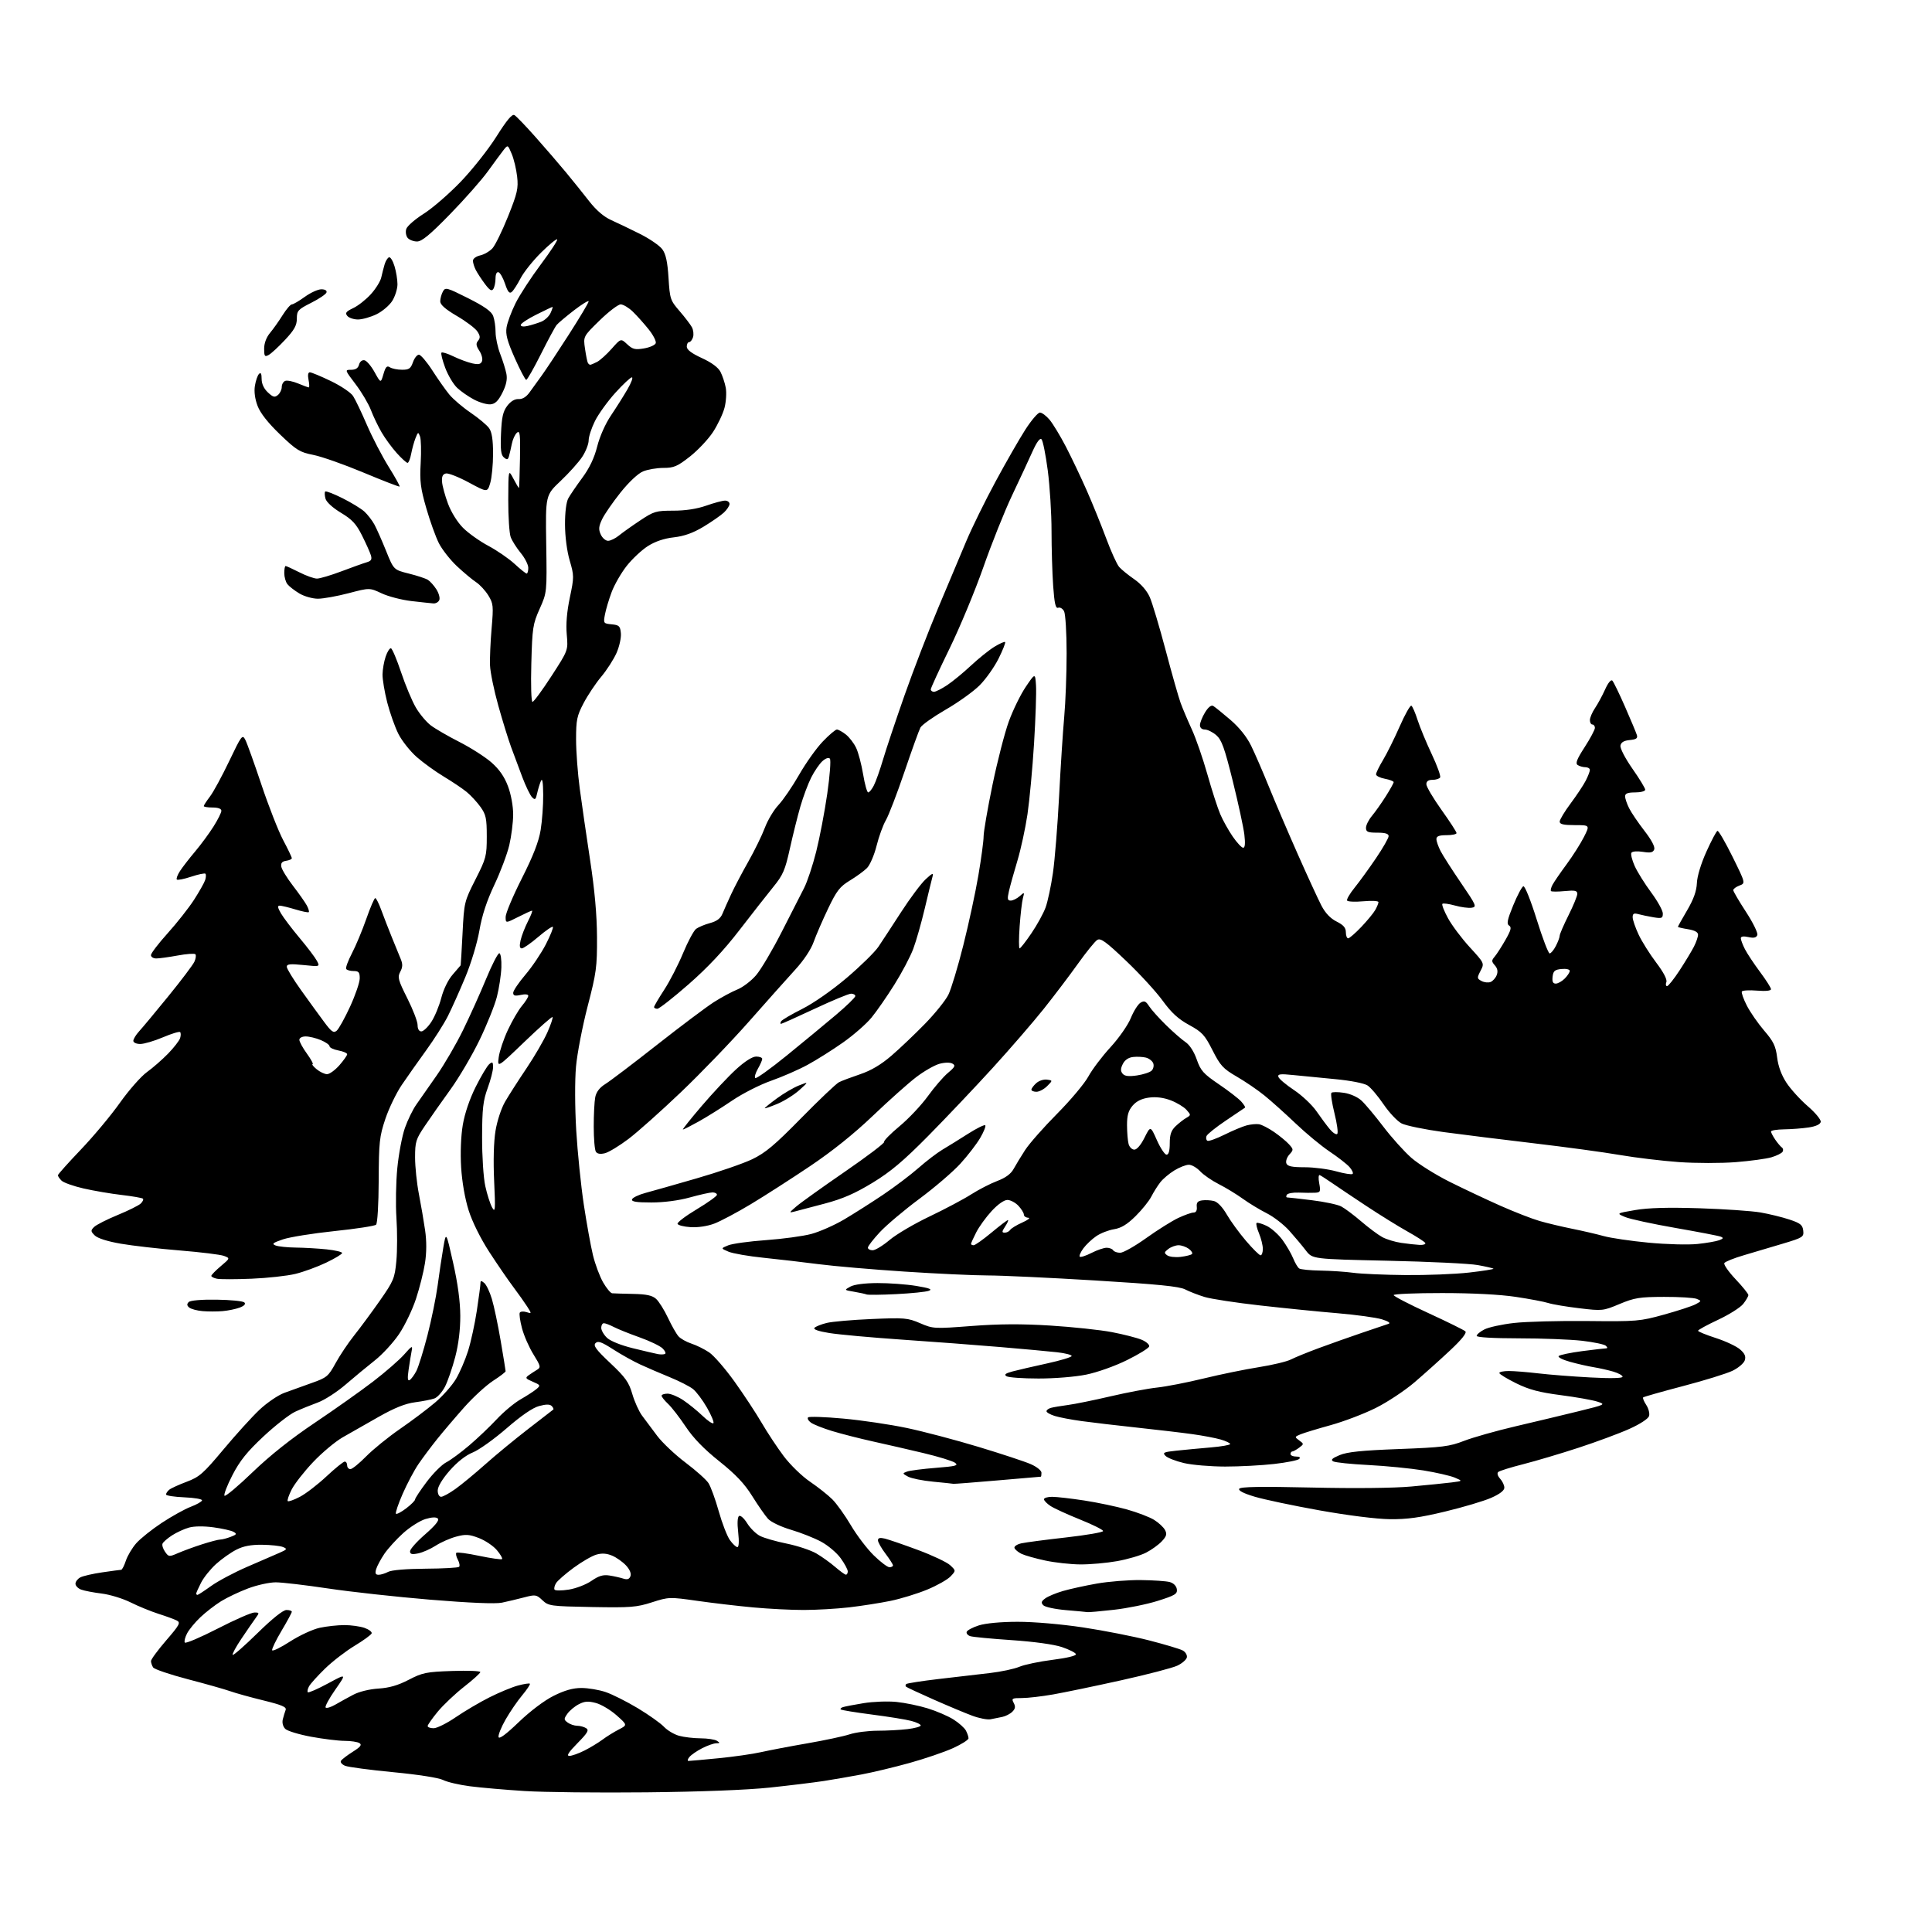 <?xml version="1.0" encoding="UTF-8" standalone="no"?>
<svg 
  version="1.1" 
  xmlns="http://www.w3.org/2000/svg" 
  xmlns:xlink="http://www.w3.org/1999/xlink" 
  xmlns:svg="http://www.w3.org/2000/svg"
  xmlns:rdf="http://www.w3.org/1999/02/22-rdf-syntax-ns#"
  xmlns:cc="http://creativecommons.org/ns#"
  xmlns:dc="http://purl.org/dc/elements/1.1/"
  viewBox="0 0 768 768"
  width="768"
  height="768"
>
<style>svg {background-color: white; }</style>"
<path stroke="none" fill="black" fill-rule="evenodd" d="M257.00,712.48C238.03,712.68 216.20,712.45 208.50,711.96C200.80,711.47 191.01,710.62 186.74,710.06C182.47,709.50 177.69,708.38 176.13,707.57C174.46,706.71 166.25,705.42 156.39,704.48C147.10,703.59 138.46,702.44 137.19,701.93C135.93,701.41 135.18,700.53 135.53,699.96C135.88,699.39 137.99,697.77 140.23,696.36C143.33,694.40 143.96,693.59 142.89,692.91C142.13,692.43 139.47,692.02 137.00,692.02C134.53,692.01 128.54,691.28 123.71,690.39C118.88,689.50 114.23,688.09 113.39,687.25C112.47,686.32 112.08,684.81 112.42,683.45C112.74,682.20 113.24,680.53 113.55,679.72C113.99,678.58 112.03,677.74 104.81,675.97C99.69,674.72 93.70,673.06 91.50,672.28C89.30,671.50 81.69,669.35 74.60,667.50C67.50,665.64 61.32,663.54 60.86,662.82C60.41,662.09 60.02,660.96 60.02,660.31C60.01,659.65 62.72,655.96 66.04,652.11C71.39,645.92 71.87,645.01 70.29,644.19C69.31,643.68 66.03,642.48 63.00,641.52C59.98,640.55 54.98,638.51 51.90,636.97C48.82,635.44 43.64,633.85 40.40,633.46C37.15,633.06 33.49,632.35 32.25,631.89C31.01,631.43 30.00,630.38 30.00,629.56C30.00,628.74 30.86,627.61 31.92,627.04C32.98,626.48 36.91,625.57 40.67,625.03C44.43,624.48 47.80,624.03 48.17,624.02C48.54,624.01 49.38,622.39 50.03,620.41C50.68,618.44 52.54,615.32 54.16,613.47C55.79,611.62 60.35,607.97 64.31,605.36C68.26,602.76 73.44,599.88 75.81,598.98C78.19,598.08 80.21,596.93 80.31,596.42C80.42,595.91 77.24,595.37 73.25,595.21C69.26,595.04 66.00,594.54 66.00,594.08C66.00,593.62 66.57,592.77 67.26,592.20C67.96,591.62 71.07,590.20 74.19,589.03C79.26,587.13 80.80,585.78 88.80,576.21C93.72,570.32 100.16,563.22 103.12,560.43C106.08,557.64 110.53,554.60 113.00,553.69C115.48,552.77 120.38,551.00 123.91,549.76C129.90,547.65 130.52,547.14 133.41,541.86C135.11,538.76 138.43,533.81 140.78,530.86C143.14,527.91 147.72,521.70 150.97,517.07C156.49,509.16 156.91,508.17 157.56,501.25C157.94,497.19 157.95,489.51 157.59,484.18C157.23,478.86 157.39,469.91 157.94,464.31C158.49,458.70 159.85,451.53 160.96,448.37C162.07,445.22 164.11,441.03 165.50,439.07C166.88,437.10 170.52,431.90 173.59,427.50C176.65,423.10 181.37,415.00 184.06,409.50C186.76,404.00 190.88,394.84 193.23,389.14C195.58,383.44 197.95,378.85 198.50,378.93C199.05,379.01 199.41,381.52 199.30,384.55C199.20,387.57 198.39,392.84 197.52,396.27C196.64,399.69 193.52,407.45 190.59,413.50C187.65,419.55 182.49,428.32 179.12,433.00C175.74,437.68 171.18,444.16 168.99,447.41C165.31,452.85 165.00,453.84 165.00,460.07C165.00,463.78 165.68,470.35 166.52,474.66C167.36,478.97 168.47,485.46 168.99,489.08C169.61,493.35 169.59,497.91 168.94,502.08C168.39,505.61 166.78,512.02 165.36,516.31C163.95,520.61 160.93,526.90 158.65,530.29C156.37,533.67 152.03,538.40 149.00,540.78C145.97,543.17 140.71,547.52 137.30,550.46C133.89,553.39 128.94,556.58 126.30,557.53C123.66,558.49 119.64,560.13 117.36,561.17C115.08,562.22 109.39,566.66 104.71,571.03C98.16,577.16 95.32,580.71 92.37,586.43C90.26,590.53 88.86,594.19 89.25,594.58C89.64,594.97 94.67,590.75 100.43,585.20C107.32,578.57 115.81,571.82 125.21,565.53C133.07,560.25 143.48,552.88 148.35,549.15C153.22,545.41 158.77,540.58 160.67,538.42C163.78,534.90 164.08,534.76 163.64,537.00C163.37,538.38 162.83,541.70 162.44,544.39C161.92,547.95 162.04,549.09 162.87,548.58C163.50,548.19 164.69,546.57 165.52,544.97C166.34,543.37 168.33,536.99 169.93,530.78C171.53,524.58 173.34,515.67 173.97,511.00C174.59,506.32 175.60,499.57 176.21,496.00C177.32,489.50 177.32,489.50 180.13,502.00C181.99,510.25 182.95,517.41 182.97,523.06C182.99,528.57 182.27,534.42 180.95,539.45C179.82,543.75 178.00,549.03 176.91,551.18C175.81,553.32 173.92,555.45 172.71,555.90C171.49,556.35 168.03,557.03 165.02,557.42C161.15,557.92 156.87,559.63 150.52,563.22C145.56,566.01 139.09,569.70 136.15,571.40C133.21,573.11 127.93,577.53 124.43,581.24C120.92,584.95 117.10,589.83 115.95,592.09C114.80,594.35 114.10,596.43 114.39,596.72C114.68,597.01 116.84,596.24 119.19,595.02C121.55,593.79 126.31,590.13 129.77,586.89C133.24,583.65 136.51,581.00 137.04,581.00C137.57,581.00 138.00,581.67 138.00,582.50C138.00,583.33 138.58,584.00 139.29,584.00C140.00,584.00 142.81,581.73 145.54,578.95C148.27,576.17 154.32,571.26 159.00,568.03C163.68,564.81 169.97,560.07 173.00,557.49C176.03,554.92 179.74,550.71 181.26,548.15C182.78,545.59 184.94,540.58 186.07,537.00C187.19,533.42 188.76,526.23 189.55,521.00C190.34,515.77 190.99,510.88 190.99,510.13C191.00,509.02 191.29,509.00 192.50,510.00C193.32,510.68 194.69,513.55 195.53,516.37C196.38,519.19 197.96,526.67 199.03,533.00C200.11,539.33 200.99,544.76 200.99,545.08C201.00,545.40 198.76,547.12 196.01,548.89C193.27,550.67 188.15,555.36 184.63,559.31C181.11,563.27 176.25,568.98 173.82,572.00C171.40,575.02 168.03,579.52 166.34,582.00C164.65,584.48 161.83,589.80 160.06,593.84C158.29,597.88 157.10,601.43 157.40,601.73C157.70,602.03 159.53,601.07 161.47,599.59C163.41,598.11 165.00,596.52 165.00,596.05C165.00,595.58 167.07,592.44 169.61,589.07C172.14,585.70 175.63,582.21 177.36,581.32C179.09,580.43 183.20,577.40 186.50,574.59C189.80,571.79 194.73,567.09 197.47,564.16C200.20,561.23 204.47,557.67 206.97,556.25C209.46,554.82 212.30,552.98 213.28,552.15C214.94,550.74 214.85,550.56 211.78,549.25C208.89,548.03 208.70,547.73 210.16,546.68C211.08,546.03 212.59,545.04 213.52,544.48C215.05,543.56 214.91,542.99 212.06,538.40C210.32,535.61 208.27,530.93 207.50,528.00C206.72,525.06 206.33,522.27 206.63,521.79C206.93,521.31 208.12,521.22 209.29,521.59C211.38,522.26 211.39,522.24 209.57,519.38C208.56,517.80 206.04,514.25 203.98,511.50C201.91,508.75 197.63,502.50 194.46,497.62C191.03,492.33 187.73,485.68 186.30,481.16C184.83,476.52 183.67,469.87 183.31,464.04C182.96,458.25 183.22,451.61 183.97,447.15C184.74,442.59 186.69,436.85 189.11,432.02C191.25,427.74 193.68,423.68 194.50,423.00C195.76,421.95 196.00,422.14 196.00,424.22C196.00,425.58 195.03,429.34 193.84,432.59C192.04,437.53 191.67,440.72 191.64,452.00C191.62,459.59 192.17,468.13 192.91,471.50C193.63,474.80 194.86,478.62 195.63,480.00C196.87,482.21 196.97,480.99 196.43,469.50C196.06,461.49 196.26,453.82 196.97,449.53C197.62,445.56 199.27,440.55 200.80,437.91C202.29,435.35 206.10,429.39 209.29,424.67C212.47,419.94 216.20,413.53 217.58,410.41C218.96,407.30 219.88,404.55 219.63,404.30C219.39,404.05 214.35,408.50 208.44,414.18C197.69,424.50 197.69,424.50 198.25,420.25C198.56,417.92 200.20,413.04 201.90,409.41C203.60,405.78 206.11,401.46 207.49,399.83C208.87,398.19 210.00,396.40 210.00,395.84C210.00,395.25 208.78,395.11 207.00,395.50C204.71,396.00 204.00,395.81 204.00,394.66C204.00,393.84 206.18,390.61 208.84,387.48C211.51,384.36 215.17,378.91 216.99,375.38C218.80,371.84 220.05,368.72 219.77,368.44C219.49,368.15 216.86,369.96 213.94,372.46C211.01,374.96 208.08,377.00 207.42,377.00C206.57,377.00 206.43,376.03 206.95,373.75C207.36,371.96 208.67,368.59 209.86,366.25C211.06,363.91 211.79,362.00 211.49,362.00C211.18,362.00 208.70,363.13 205.97,364.52C201.00,367.03 201.00,367.03 201.00,364.48C201.00,363.07 203.89,356.20 207.42,349.21C211.97,340.21 214.16,334.58 214.92,329.92C215.51,326.30 215.97,320.00 215.93,315.92C215.89,310.84 215.59,309.13 215.00,310.50C214.53,311.60 213.86,313.81 213.51,315.41C212.97,317.89 212.68,318.11 211.50,316.91C210.74,316.13 209.01,312.57 207.66,309.00C206.30,305.43 204.28,300.02 203.18,297.00C202.07,293.98 199.77,286.55 198.08,280.50C196.38,274.45 194.90,267.25 194.79,264.50C194.68,261.75 194.96,255.15 195.42,249.83C196.20,240.87 196.10,239.91 194.11,236.68C192.93,234.77 190.75,232.41 189.26,231.43C187.77,230.46 184.36,227.61 181.67,225.10C178.99,222.59 175.75,218.46 174.46,215.93C173.18,213.39 170.92,207.11 169.44,201.96C167.16,194.05 166.82,191.30 167.23,184.05C167.49,179.35 167.38,174.60 166.97,173.50C166.27,171.63 166.15,171.68 165.18,174.14C164.60,175.60 163.83,178.41 163.45,180.39C163.08,182.38 162.43,184.00 162.01,184.00C161.58,184.00 159.66,182.26 157.73,180.12C155.81,177.99 153.09,174.28 151.69,171.87C150.29,169.47 148.38,165.47 147.44,163.00C146.50,160.53 143.77,155.91 141.37,152.75C137.02,147.02 137.01,147.00 139.59,147.00C141.37,147.00 142.36,146.35 142.72,144.95C143.04,143.75 143.93,143.03 144.87,143.21C145.75,143.38 147.57,145.51 148.91,147.95C151.36,152.37 151.36,152.37 152.43,148.71C153.28,145.79 153.81,145.24 155.00,146.01C155.82,146.54 157.99,146.98 159.80,146.98C162.58,147.00 163.27,146.52 164.15,144.00C164.73,142.35 165.79,141.00 166.52,141.00C167.24,141.00 169.65,143.81 171.86,147.25C174.07,150.69 177.11,155.00 178.60,156.82C180.10,158.65 183.92,161.91 187.10,164.07C190.28,166.23 193.58,169.00 194.44,170.22C195.53,171.78 196.00,174.81 196.00,180.36C196.00,184.71 195.49,189.96 194.87,192.02C193.75,195.78 193.75,195.78 186.39,191.81C182.35,189.63 178.24,188.01 177.27,188.21C175.99,188.48 175.56,189.40 175.72,191.54C175.84,193.17 176.91,197.09 178.10,200.26C179.35,203.60 181.85,207.62 184.08,209.84C186.18,211.95 190.72,215.17 194.16,217.00C197.60,218.84 202.28,222.06 204.57,224.17C206.85,226.28 209.01,228.00 209.36,228.00C209.71,228.00 210.00,226.98 210.00,225.73C210.00,224.48 208.66,221.83 207.02,219.84C205.38,217.85 203.58,215.01 203.02,213.54C202.46,212.07 202.02,205.39 202.04,198.68C202.09,186.50 202.09,186.50 204.07,190.25C205.16,192.31 206.15,194.00 206.27,193.99C206.40,193.99 206.59,188.78 206.70,182.41C206.87,172.63 206.69,171.01 205.52,171.99C204.75,172.62 203.84,174.57 203.49,176.32C203.14,178.07 202.62,180.31 202.34,181.30C201.92,182.79 201.57,182.88 200.32,181.85C199.14,180.87 198.89,178.80 199.16,172.37C199.43,165.86 199.95,163.56 201.64,161.32C203.02,159.51 204.63,158.55 206.14,158.64C207.68,158.73 209.20,157.80 210.50,155.98C211.60,154.44 213.76,151.45 215.30,149.34C216.84,147.23 221.68,139.93 226.05,133.11C230.42,126.30 234.00,120.31 234.00,119.80C234.00,119.30 231.39,120.89 228.20,123.34C225.02,125.80 221.90,128.42 221.28,129.17C220.65,129.92 217.84,135.14 215.02,140.77C212.20,146.39 209.58,151.00 209.19,151.00C208.79,151.00 206.75,147.10 204.63,142.34C201.63,135.57 200.92,132.91 201.37,130.12C201.69,128.15 203.30,123.84 204.95,120.52C206.60,117.21 211.12,110.27 214.99,105.10C218.86,99.93 221.78,95.45 221.49,95.15C221.19,94.86 218.30,97.23 215.06,100.44C211.83,103.64 208.17,108.23 206.93,110.64C205.69,113.05 204.11,115.49 203.43,116.06C202.50,116.83 201.84,116.03 200.78,112.85C200.01,110.53 198.84,108.45 198.19,108.23C197.46,107.99 196.99,108.93 196.98,110.67C196.98,112.23 196.58,114.11 196.11,114.85C195.46,115.88 194.66,115.41 192.75,112.85C191.38,111.01 189.74,108.52 189.13,107.32C188.51,106.11 188.00,104.46 188.00,103.65C188.00,102.82 189.28,101.88 190.87,101.53C192.46,101.18 194.65,99.91 195.76,98.70C196.86,97.49 199.65,91.78 201.97,86.00C205.67,76.74 206.10,74.87 205.57,70.18C205.24,67.25 204.27,63.20 203.41,61.18C201.87,57.51 201.86,57.51 200.18,59.63C199.26,60.80 196.49,64.56 194.02,67.99C191.56,71.42 184.77,79.12 178.93,85.11C170.94,93.31 167.69,96.00 165.78,96.00C164.39,96.00 162.70,95.35 162.04,94.55C161.38,93.75 161.13,92.16 161.50,91.01C161.86,89.87 164.98,87.15 168.43,84.97C171.89,82.79 178.50,77.06 183.13,72.25C187.75,67.44 194.16,59.34 197.36,54.25C201.44,47.77 203.57,45.22 204.49,45.75C205.21,46.16 209.00,50.10 212.90,54.50C216.81,58.90 222.24,65.20 224.97,68.50C227.70,71.80 231.86,76.97 234.22,80.00C237.04,83.61 240.05,86.19 242.98,87.50C245.44,88.60 250.59,91.08 254.43,93.00C258.27,94.92 262.27,97.68 263.31,99.13C264.68,101.03 265.36,104.15 265.75,110.49C266.27,118.85 266.46,119.41 270.14,123.66C272.26,126.11 274.46,129.00 275.05,130.09C275.63,131.18 275.83,132.96 275.49,134.04C275.15,135.12 274.45,136.00 273.93,136.00C273.42,136.00 273.00,136.81 273.00,137.79C273.00,139.01 274.92,140.47 279.00,142.34C282.88,144.12 285.50,146.06 286.41,147.83C287.19,149.34 288.13,152.17 288.50,154.13C288.86,156.08 288.64,159.67 288.01,162.09C287.38,164.52 285.31,168.86 283.43,171.74C281.54,174.62 277.41,179.00 274.25,181.49C269.26,185.41 267.87,186.00 263.72,186.00C261.09,186.00 257.43,186.63 255.59,187.40C253.61,188.23 249.97,191.65 246.65,195.81C243.57,199.68 240.28,204.44 239.35,206.39C237.98,209.26 237.88,210.44 238.81,212.47C239.44,213.86 240.75,214.99 241.73,214.98C242.70,214.97 244.62,214.03 246.00,212.91C247.38,211.78 251.16,209.09 254.41,206.93C259.94,203.25 260.77,203.00 267.68,203.00C272.49,203.00 277.03,202.30 280.74,201.00C283.87,199.90 287.23,199.00 288.22,199.00C289.20,199.00 290.00,199.60 290.00,200.33C290.00,201.05 288.99,202.60 287.75,203.76C286.51,204.91 282.85,207.45 279.62,209.40C275.48,211.88 271.98,213.13 267.86,213.60C264.01,214.03 260.46,215.23 257.57,217.06C255.15,218.59 251.36,222.13 249.15,224.92C246.95,227.71 244.25,232.40 243.15,235.33C242.05,238.26 240.85,242.28 240.48,244.26C239.82,247.77 239.89,247.87 243.15,248.18C246.11,248.46 246.54,248.87 246.81,251.72C246.98,253.49 246.20,257.02 245.08,259.56C243.95,262.11 241.23,266.34 239.03,268.97C236.83,271.59 233.67,276.32 232.01,279.47C229.33,284.57 229.00,286.16 229.00,293.92C229.00,298.71 229.66,307.55 230.47,313.56C231.27,319.58 233.13,332.38 234.59,342.00C236.39,353.79 237.28,363.74 237.32,372.50C237.37,384.41 237.06,386.71 233.60,400.00C231.53,407.98 229.44,418.77 228.97,424.00C228.48,429.51 228.52,440.16 229.06,449.35C229.58,458.06 230.94,471.34 232.07,478.85C233.21,486.36 234.85,495.43 235.72,499.00C236.59,502.57 238.40,507.41 239.74,509.75C241.09,512.09 242.71,514.05 243.35,514.10C243.98,514.16 247.71,514.27 251.64,514.35C257.02,514.46 259.29,514.95 260.82,516.34C261.93,517.35 264.05,520.72 265.52,523.84C266.98,526.95 268.87,530.27 269.71,531.21C270.55,532.15 272.87,533.46 274.87,534.11C276.87,534.76 280.03,536.33 281.90,537.59C283.77,538.85 288.30,544.07 291.97,549.19C295.64,554.31 300.49,561.68 302.76,565.57C305.02,569.46 308.98,575.44 311.55,578.86C314.13,582.29 318.81,586.84 321.99,588.99C325.16,591.15 329.16,594.31 330.88,596.03C332.60,597.75 335.91,602.39 338.24,606.33C340.56,610.27 344.64,615.64 347.30,618.25C349.96,620.86 352.78,623.00 353.57,623.00C354.35,623.00 354.99,622.66 354.97,622.25C354.96,621.84 353.61,619.73 351.97,617.57C350.34,615.41 349.00,613.04 349.00,612.30C349.00,611.35 349.79,611.15 351.75,611.62C353.26,611.98 359.21,614.03 364.97,616.17C370.73,618.31 376.47,621.03 377.72,622.21C380.01,624.36 380.01,624.36 377.86,626.65C376.68,627.90 372.52,630.26 368.61,631.88C364.70,633.50 358.11,635.53 353.96,636.38C349.81,637.23 342.39,638.39 337.46,638.96C332.53,639.52 324.45,639.99 319.50,639.99C314.55,640.00 305.55,639.54 299.50,638.98C293.45,638.43 283.43,637.25 277.23,636.37C266.14,634.79 265.84,634.80 259.15,636.95C253.04,638.92 250.63,639.10 235.26,638.82C218.84,638.51 218.05,638.41 215.62,636.12C213.23,633.86 212.84,633.80 208.30,635.00C205.66,635.69 201.70,636.63 199.50,637.09C196.94,637.62 186.67,637.19 171.00,635.90C157.53,634.78 139.23,632.77 130.34,631.43C121.45,630.10 112.13,629.00 109.61,629.00C107.10,629.00 102.17,630.08 98.65,631.41C95.13,632.73 90.28,635.03 87.88,636.52C85.47,638.01 81.78,640.87 79.67,642.87C77.56,644.86 75.18,647.75 74.38,649.28C73.57,650.81 73.16,652.45 73.46,652.94C73.76,653.42 79.62,650.93 86.49,647.41C93.35,643.88 99.93,641.00 101.11,641.00C103.15,641.00 103.17,641.10 101.59,643.25C100.69,644.49 98.15,648.16 95.97,651.41C93.78,654.66 92.22,657.56 92.50,657.84C92.79,658.12 97.23,654.22 102.37,649.18C108.27,643.40 112.52,640.00 113.87,640.00C115.04,640.00 116.00,640.31 116.00,640.69C116.00,641.07 114.17,644.47 111.93,648.23C109.69,652.00 108.00,655.49 108.18,656.00C108.36,656.50 111.56,654.94 115.30,652.53C119.04,650.12 124.35,647.66 127.10,647.07C129.85,646.48 134.26,646.00 136.90,646.00C139.54,646.00 143.14,646.50 144.90,647.11C146.65,647.73 147.93,648.70 147.74,649.29C147.54,649.87 144.49,652.10 140.94,654.24C137.40,656.38 132.10,660.47 129.18,663.32C126.25,666.17 123.40,669.33 122.85,670.34C122.29,671.35 122.08,672.41 122.37,672.70C122.66,672.99 126.25,671.42 130.35,669.21C137.80,665.19 137.80,665.19 133.29,671.65C130.80,675.20 129.08,678.41 129.45,678.78C129.82,679.16 131.56,678.63 133.31,677.61C135.07,676.59 138.27,674.82 140.44,673.68C142.75,672.46 146.89,671.45 150.44,671.23C154.74,670.96 158.24,669.95 162.50,667.73C167.96,664.90 169.49,664.59 179.75,664.24C185.94,664.03 190.97,664.22 190.94,664.68C190.91,665.13 188.01,667.75 184.49,670.50C180.97,673.25 176.27,677.70 174.04,680.38C171.82,683.07 170.00,685.66 170.00,686.13C170.00,686.61 171.07,687.00 172.38,687.00C173.69,687.00 177.64,685.03 181.15,682.63C184.66,680.23 190.69,676.67 194.55,674.73C198.41,672.79 203.51,670.67 205.88,670.03C208.26,669.39 210.40,669.06 210.63,669.30C210.87,669.54 209.50,671.60 207.59,673.89C205.68,676.17 202.71,680.51 200.99,683.52C199.26,686.53 198.00,689.67 198.18,690.49C198.39,691.47 201.09,689.49 206.18,684.60C210.75,680.21 216.37,675.97 220.09,674.11C224.47,671.93 227.75,671.00 231.12,671.00C233.77,671.00 238.08,671.72 240.72,672.61C243.35,673.49 249.10,676.38 253.50,679.02C257.90,681.67 262.59,685.00 263.93,686.42C265.26,687.84 267.96,689.45 269.93,690.00C271.89,690.54 275.75,691.00 278.50,691.01C281.25,691.02 284.18,691.47 285.00,692.00C286.28,692.82 286.23,692.97 284.71,692.98C283.73,692.99 281.22,693.87 279.14,694.93C277.07,695.99 274.78,697.56 274.06,698.43C273.34,699.29 273.18,700.00 273.70,700.00C274.23,700.00 279.57,699.52 285.58,698.93C291.58,698.34 299.20,697.26 302.50,696.51C305.80,695.77 314.12,694.18 321.00,692.99C327.88,691.80 335.43,690.19 337.78,689.41C340.14,688.64 345.09,688.00 348.78,687.99C352.48,687.99 357.86,687.70 360.75,687.35C363.64,687.01 366.00,686.35 366.00,685.90C366.00,685.45 364.31,684.63 362.25,684.09C360.19,683.54 353.14,682.40 346.59,681.56C340.04,680.71 334.46,679.80 334.20,679.53C333.93,679.26 334.34,678.84 335.11,678.60C335.87,678.35 339.57,677.64 343.32,677.03C347.07,676.42 352.92,676.20 356.32,676.54C359.72,676.88 365.35,678.04 368.83,679.12C372.32,680.20 376.91,682.18 379.04,683.53C381.17,684.87 383.38,686.85 383.96,687.92C384.53,688.99 385.00,690.38 385.00,691.00C385.00,691.62 382.19,693.39 378.75,694.95C375.31,696.50 367.55,699.14 361.50,700.82C355.45,702.50 346.90,704.55 342.50,705.37C338.10,706.20 331.35,707.37 327.50,707.97C323.65,708.56 313.98,709.74 306.00,710.59C296.98,711.54 278.46,712.26 257.00,712.48zM226.33,698.00C227.29,698.00 229.97,697.05 232.29,695.89C234.61,694.72 237.85,692.76 239.50,691.53C241.15,690.30 244.06,688.49 245.97,687.51C249.44,685.72 249.44,685.72 245.10,681.87C242.71,679.75 239.02,677.54 236.89,676.97C233.84,676.15 232.41,676.25 230.08,677.46C228.45,678.30 226.41,680.00 225.54,681.24C224.09,683.31 224.10,683.60 225.67,684.75C226.61,685.44 228.31,686.01 229.44,686.02C230.57,686.02 232.17,686.46 233.00,686.98C234.23,687.75 233.60,688.84 229.54,692.96C226.01,696.54 225.08,698.00 226.33,698.00zM393.75,683.44C392.51,683.68 389.25,683.05 386.50,682.03C383.75,681.01 376.80,678.10 371.05,675.56C365.31,673.02 360.40,670.73 360.14,670.47C359.88,670.21 359.92,669.75 360.22,669.44C360.53,669.14 366.34,668.23 373.14,667.43C379.94,666.64 389.10,665.57 393.50,665.06C397.90,664.55 403.17,663.43 405.21,662.57C407.25,661.71 413.22,660.46 418.48,659.80C424.18,659.08 427.90,658.17 427.70,657.55C427.52,656.97 425.00,655.71 422.11,654.73C418.94,653.67 411.03,652.58 402.20,651.98C394.14,651.44 386.73,650.73 385.72,650.41C384.71,650.09 384.06,649.32 384.27,648.69C384.48,648.06 386.64,646.91 389.08,646.13C391.76,645.27 397.82,644.70 404.50,644.69C410.92,644.68 421.74,645.61 430.50,646.92C438.75,648.16 450.59,650.49 456.81,652.09C463.04,653.69 469.03,655.48 470.12,656.07C471.22,656.65 471.97,657.89 471.80,658.82C471.62,659.74 469.90,661.23 467.99,662.13C466.07,663.03 456.02,665.65 445.66,667.95C435.29,670.25 423.14,672.77 418.66,673.56C414.17,674.35 408.57,675.00 406.21,675.00C402.29,675.00 402.02,675.16 402.96,676.93C403.74,678.39 403.61,679.25 402.43,680.43C401.57,681.29 399.77,682.22 398.43,682.50C397.09,682.77 394.99,683.20 393.75,683.44zM432.29,640.85C431.86,640.77 428.01,640.41 423.75,640.05C419.49,639.69 415.44,638.83 414.75,638.13C413.75,637.12 413.90,636.57 415.50,635.39C416.60,634.58 419.77,633.25 422.54,632.45C425.31,631.64 431.39,630.31 436.04,629.49C440.69,628.67 448.55,628.05 453.50,628.10C458.45,628.16 463.62,628.51 465.00,628.89C466.51,629.31 467.62,630.44 467.81,631.73C468.08,633.60 467.12,634.19 460.25,636.36C455.92,637.73 448.04,639.33 442.73,639.92C437.42,640.52 432.72,640.93 432.29,640.85zM78.50,634.00C78.77,634.00 81.22,632.40 83.93,630.45C86.65,628.50 93.06,625.09 98.18,622.87C103.31,620.64 109.08,618.14 111.00,617.31C114.15,615.95 114.30,615.71 112.50,614.97C111.40,614.51 107.67,614.11 104.21,614.07C99.74,614.02 96.76,614.59 93.92,616.04C91.71,617.17 88.10,619.72 85.88,621.73C83.67,623.73 80.99,627.06 79.93,629.14C78.87,631.22 78.00,633.16 78.00,633.46C78.00,633.76 78.22,634.00 78.50,634.00zM226.11,631.89C228.96,631.44 233.00,629.88 235.11,628.42C237.99,626.42 239.74,625.90 242.22,626.28C244.02,626.56 246.51,627.11 247.74,627.51C249.36,628.03 250.15,627.77 250.61,626.56C251.01,625.53 250.35,623.92 248.88,622.32C247.57,620.90 245.09,619.14 243.37,618.41C241.18,617.48 239.28,617.35 237.09,617.98C235.35,618.47 231.29,620.82 228.06,623.19C224.83,625.56 221.68,628.31 221.06,629.29C220.44,630.28 220.16,631.45 220.44,631.90C220.71,632.34 223.27,632.34 226.11,631.89zM150.50,626.00C151.40,626.00 153.11,625.47 154.32,624.83C155.63,624.13 161.57,623.63 169.16,623.58C176.13,623.54 182.13,623.20 182.50,622.84C182.86,622.47 182.64,621.19 182.00,620.00C181.36,618.81 181.10,617.57 181.41,617.26C181.73,616.94 185.83,617.49 190.52,618.48C195.22,619.46 199.29,620.04 199.57,619.76C199.85,619.48 198.93,617.88 197.51,616.20C196.10,614.52 192.88,612.36 190.36,611.39C186.48,609.91 185.11,609.82 181.36,610.83C178.93,611.47 175.27,613.09 173.22,614.41C171.18,615.73 168.04,617.12 166.25,617.49C163.72,618.01 163.00,617.82 163.00,616.65C163.00,615.82 165.71,612.78 169.03,609.90C173.02,606.42 174.72,604.32 174.06,603.66C173.40,603.00 171.74,603.06 169.13,603.84C166.96,604.49 162.98,607.01 160.29,609.43C157.59,611.86 154.22,615.57 152.79,617.67C151.37,619.78 149.90,622.51 149.53,623.75C149.03,625.44 149.27,626.00 150.50,626.00zM336.25,625.96C336.66,625.98 337.00,625.39 337.00,624.65C337.00,623.91 335.73,621.55 334.17,619.40C332.62,617.26 329.13,614.31 326.42,612.85C323.72,611.39 318.32,609.26 314.44,608.11C310.45,606.93 306.48,605.04 305.31,603.76C304.18,602.52 301.35,598.46 299.03,594.74C295.92,589.75 292.47,586.11 285.90,580.86C279.83,576.01 275.58,571.64 272.58,567.12C270.15,563.48 267.01,559.41 265.59,558.08C264.16,556.74 263.00,555.28 263.00,554.83C263.00,554.37 264.06,554.00 265.36,554.00C266.66,554.00 269.47,555.17 271.61,556.60C273.75,558.03 277.18,560.81 279.23,562.78C281.28,564.76 283.24,566.09 283.59,565.74C283.93,565.40 282.79,562.63 281.05,559.59C279.31,556.54 276.79,553.20 275.46,552.15C274.13,551.10 269.99,548.99 266.27,547.47C262.55,545.95 257.25,543.67 254.50,542.40C251.75,541.14 246.90,538.43 243.72,536.38C239.10,533.41 237.69,532.92 236.72,533.92C235.75,534.91 236.97,536.56 242.62,541.87C248.63,547.53 249.98,549.44 251.34,554.10C252.22,557.14 253.97,561.02 255.22,562.72C256.48,564.42 259.19,568.06 261.26,570.80C263.34,573.54 268.39,578.31 272.50,581.40C276.61,584.50 280.71,588.15 281.61,589.53C282.52,590.91 284.36,595.95 285.70,600.72C287.04,605.49 289.04,610.65 290.14,612.20C291.24,613.74 292.58,615.00 293.12,615.00C293.72,615.00 293.85,612.75 293.44,609.13C293.02,605.46 293.16,603.02 293.80,602.62C294.37,602.27 295.81,603.58 297.01,605.52C298.21,607.46 300.49,609.72 302.09,610.54C303.68,611.37 308.47,612.75 312.74,613.61C317.01,614.48 322.30,616.24 324.50,617.52C326.70,618.80 330.07,621.22 332.00,622.89C333.93,624.55 335.84,625.94 336.25,625.96zM429.50,621.88C425.65,621.86 419.35,621.17 415.50,620.34C411.65,619.52 407.41,618.32 406.07,617.68C404.74,617.03 403.48,615.98 403.27,615.34C403.06,614.70 404.31,613.87 406.03,613.49C407.76,613.11 415.77,612.06 423.84,611.15C431.90,610.24 438.50,609.10 438.50,608.61C438.50,608.11 434.38,606.06 429.35,604.04C424.32,602.02 419.04,599.60 417.60,598.66C416.17,597.72 415.00,596.51 415.00,595.98C415.00,595.44 416.46,595.00 418.25,595.01C420.04,595.01 425.77,595.67 431.00,596.47C436.23,597.27 443.87,598.88 448.00,600.04C452.12,601.20 456.97,603.05 458.76,604.16C460.56,605.27 462.51,607.08 463.10,608.18C463.97,609.81 463.73,610.66 461.84,612.69C460.55,614.07 457.73,616.10 455.56,617.21C453.40,618.32 448.22,619.84 444.06,620.58C439.90,621.32 433.35,621.91 429.50,621.88zM70.80,617.37C72.84,616.49 77.13,614.91 80.34,613.88C83.55,612.85 86.78,612.00 87.52,612.00C88.26,612.00 90.14,611.52 91.68,610.93C94.10,610.01 94.26,609.73 92.83,608.93C91.92,608.41 88.34,607.61 84.88,607.14C81.10,606.62 77.21,606.65 75.15,607.23C73.25,607.75 70.21,609.15 68.37,610.34C66.54,611.53 64.84,613.01 64.60,613.64C64.35,614.26 64.81,615.72 65.63,616.88C67.05,618.90 67.24,618.92 70.80,617.37zM552.47,603.90C547.10,603.83 535.87,602.42 524.50,600.39C514.05,598.52 502.45,596.07 498.72,594.95C494.32,593.64 492.17,592.53 492.62,591.80C493.12,591.00 501.17,590.86 521.41,591.32C538.48,591.71 554.01,591.55 561.00,590.91C567.33,590.34 574.52,589.61 577.00,589.30C581.50,588.73 581.50,588.73 578.28,587.37C576.51,586.63 570.88,585.34 565.78,584.51C560.68,583.69 550.88,582.72 544.00,582.37C537.12,582.02 530.83,581.37 530.00,580.93C528.87,580.32 529.48,579.71 532.50,578.44C535.52,577.17 541.27,576.57 556.00,576.02C573.42,575.36 576.19,575.02 582.00,572.76C585.58,571.38 594.80,568.77 602.50,566.97C610.20,565.17 621.44,562.48 627.47,561.00C638.29,558.34 638.39,558.28 634.97,557.17C633.06,556.54 626.51,555.38 620.41,554.59C611.83,553.47 607.82,552.40 602.66,549.86C599.00,548.05 596.00,546.22 596.00,545.79C596.00,545.35 597.70,545.00 599.78,545.00C601.85,545.00 607.14,545.42 611.53,545.94C615.91,546.46 625.24,547.19 632.25,547.56C640.22,547.99 645.00,547.88 645.00,547.28C645.00,546.75 643.31,545.82 641.25,545.22C639.19,544.62 635.70,543.84 633.50,543.48C631.30,543.13 627.08,542.17 624.12,541.35C621.16,540.53 619.13,539.49 619.62,539.04C620.10,538.58 624.28,537.71 628.91,537.10C633.53,536.50 637.79,536.00 638.36,536.00C639.07,536.00 639.07,535.67 638.38,534.98C637.81,534.41 633.56,533.52 628.93,532.98C624.29,532.45 612.96,532.01 603.75,532.01C593.55,532.00 587.00,531.62 587.00,531.03C587.00,530.49 588.37,529.34 590.05,528.48C591.72,527.61 597.01,526.45 601.80,525.91C606.58,525.36 619.73,525.01 631.00,525.13C650.67,525.34 651.90,525.23 661.50,522.57C667.00,521.05 672.62,519.21 674.00,518.48C676.40,517.21 676.42,517.12 674.50,516.33C673.40,515.87 667.55,515.51 661.50,515.53C651.75,515.56 649.74,515.88 643.81,518.36C637.25,521.11 636.95,521.14 627.81,520.05C622.69,519.44 617.15,518.51 615.50,517.98C613.85,517.45 608.00,516.34 602.50,515.52C596.27,514.58 585.25,514.01 573.25,514.01C562.66,514.00 554.00,514.37 554.00,514.82C554.00,515.27 560.19,518.48 567.75,521.95C575.31,525.43 581.95,528.70 582.50,529.22C583.15,529.85 581.07,532.46 576.50,536.74C572.65,540.36 566.28,546.07 562.34,549.45C558.41,552.82 551.40,557.46 546.76,559.75C542.13,562.05 534.10,565.10 528.92,566.53C523.74,567.96 518.38,569.59 517.01,570.15C514.59,571.15 514.58,571.22 516.45,572.59C518.36,573.98 518.36,574.02 516.44,575.47C515.37,576.28 514.16,576.95 513.75,576.97C513.34,576.99 513.00,577.45 513.00,578.00C513.00,578.55 513.99,579.00 515.20,579.00C516.61,579.00 517.05,579.35 516.44,579.96C515.91,580.49 511.43,581.39 506.49,581.95C501.54,582.52 492.77,582.98 487.00,582.98C481.23,582.97 473.86,582.35 470.64,581.59C467.42,580.83 464.12,579.55 463.32,578.74C462.02,577.45 462.55,577.20 467.67,576.66C470.88,576.32 476.99,575.75 481.25,575.38C485.51,575.02 489.00,574.41 489.00,574.02C489.00,573.63 487.31,572.83 485.25,572.23C483.19,571.63 478.12,570.67 474.00,570.10C469.88,569.52 459.98,568.36 452.00,567.50C444.02,566.64 434.12,565.48 430.00,564.91C425.88,564.35 421.04,563.43 419.25,562.86C417.46,562.30 416.00,561.46 416.00,560.99C416.00,560.52 416.79,559.92 417.75,559.65C418.71,559.39 421.75,558.87 424.50,558.51C427.25,558.15 434.90,556.59 441.50,555.05C448.10,553.51 456.43,551.94 460.00,551.57C463.57,551.19 471.90,549.57 478.50,547.96C485.10,546.35 494.95,544.33 500.40,543.47C505.84,542.61 511.58,541.23 513.15,540.42C514.72,539.61 519.71,537.57 524.25,535.89C528.79,534.21 536.55,531.46 541.50,529.78C546.45,528.11 551.17,526.51 552.00,526.23C552.89,525.93 551.81,525.21 549.33,524.45C547.03,523.75 539.15,522.66 531.83,522.04C524.50,521.43 510.62,520.03 501.00,518.95C491.38,517.87 481.41,516.35 478.85,515.57C476.30,514.79 472.82,513.44 471.13,512.57C468.79,511.36 460.26,510.51 435.28,509.00C417.25,507.91 398.06,507.01 392.64,507.01C387.21,507.00 372.36,506.32 359.64,505.48C346.91,504.65 331.55,503.32 325.50,502.54C319.45,501.75 309.59,500.61 303.59,499.99C297.59,499.38 291.29,498.28 289.59,497.56C286.50,496.25 286.50,496.25 289.50,495.03C291.15,494.37 297.90,493.44 304.50,492.97C311.10,492.50 319.20,491.40 322.50,490.52C325.80,489.63 331.65,487.06 335.50,484.79C339.35,482.52 346.32,478.09 351.00,474.95C355.68,471.80 362.03,467.00 365.13,464.27C368.23,461.54 372.50,458.28 374.63,457.01C376.76,455.75 381.33,452.92 384.78,450.72C388.23,448.52 391.33,446.99 391.65,447.32C391.98,447.64 391.07,449.91 389.64,452.36C388.20,454.81 384.66,459.41 381.76,462.58C378.87,465.76 371.55,472.04 365.50,476.53C359.45,481.02 352.36,487.00 349.75,489.81C347.14,492.62 345.00,495.38 345.00,495.96C345.00,496.53 345.85,497.00 346.89,497.00C347.93,497.00 350.97,495.16 353.64,492.90C356.31,490.65 363.45,486.45 369.50,483.57C375.55,480.68 382.98,476.75 386.00,474.82C389.02,472.89 393.71,470.48 396.41,469.46C399.70,468.22 401.84,466.65 402.91,464.70C403.78,463.11 405.85,459.71 407.50,457.16C409.15,454.61 414.86,448.13 420.19,442.76C425.52,437.39 431.12,430.72 432.64,427.93C434.15,425.14 438.12,419.89 441.45,416.27C444.82,412.60 448.40,407.46 449.52,404.68C450.64,401.93 452.37,399.20 453.37,398.59C454.86,397.69 455.47,397.94 456.80,400.00C457.69,401.38 460.72,404.75 463.52,407.50C466.33,410.25 469.83,413.30 471.28,414.27C472.89,415.34 474.64,418.05 475.72,421.15C477.28,425.62 478.36,426.83 484.50,431.00C488.35,433.61 492.36,436.71 493.41,437.88C494.46,439.05 495.14,440.15 494.91,440.31C494.68,440.48 491.26,442.79 487.30,445.44C483.34,448.10 479.88,450.88 479.60,451.61C479.32,452.34 479.47,453.17 479.95,453.47C480.42,453.76 483.46,452.68 486.71,451.07C489.96,449.45 493.94,447.79 495.56,447.36C497.18,446.94 499.38,446.73 500.46,446.90C501.54,447.06 504.24,448.45 506.46,449.98C508.68,451.51 511.36,453.72 512.40,454.88C514.23,456.91 514.24,457.08 512.53,458.96C511.56,460.04 511.02,461.62 511.35,462.46C511.80,463.63 513.53,464.00 518.65,464.00C522.35,464.00 528.00,464.74 531.21,465.64C534.43,466.54 537.34,466.99 537.69,466.65C538.04,466.30 537.46,465.05 536.41,463.88C535.36,462.71 531.80,459.94 528.50,457.73C525.20,455.52 519.12,450.49 515.00,446.56C510.88,442.63 505.30,437.63 502.61,435.46C499.93,433.28 494.98,429.91 491.61,427.96C486.20,424.82 485.10,423.62 482.00,417.51C478.89,411.37 477.85,410.25 472.68,407.43C468.36,405.07 465.66,402.59 462.18,397.80C459.61,394.25 453.08,387.13 447.67,381.98C439.60,374.29 437.54,372.80 436.17,373.64C435.25,374.21 431.80,378.47 428.50,383.10C425.20,387.73 419.07,395.81 414.89,401.06C410.70,406.31 401.56,416.89 394.57,424.55C387.58,432.22 376.08,444.35 369.02,451.50C359.11,461.53 354.04,465.80 346.82,470.19C339.90,474.40 334.99,476.55 327.98,478.41C322.77,479.80 317.38,481.22 316.00,481.57C313.56,482.19 313.57,482.15 316.50,479.62C318.15,478.19 326.80,472.00 335.72,465.86C344.64,459.73 351.72,454.36 351.46,453.93C351.20,453.51 353.95,450.71 357.57,447.70C361.19,444.70 366.25,439.32 368.83,435.76C371.40,432.19 375.00,428.02 376.84,426.48C379.65,424.12 379.92,423.54 378.59,422.79C377.65,422.27 375.55,422.31 373.42,422.89C371.45,423.44 367.29,425.82 364.19,428.19C361.08,430.56 353.36,437.45 347.02,443.50C339.51,450.68 330.80,457.66 322.00,463.57C314.57,468.56 304.00,475.35 298.50,478.66C293.00,481.97 286.45,485.45 283.94,486.40C281.22,487.43 277.42,488.00 274.52,487.81C271.84,487.64 269.51,487.05 269.33,486.49C269.14,485.94 272.60,483.32 277.00,480.69C281.40,478.05 285.00,475.46 285.00,474.95C285.00,474.43 284.20,474.00 283.23,474.00C282.26,474.00 278.21,474.90 274.24,476.00C269.76,477.24 263.95,478.00 258.93,478.00C252.94,478.00 250.94,477.68 251.25,476.76C251.47,476.08 253.87,474.93 256.58,474.20C259.29,473.48 268.48,470.87 277.00,468.40C285.52,465.94 295.43,462.53 299.00,460.82C304.26,458.30 307.97,455.18 318.50,444.45C325.65,437.17 332.41,430.75 333.52,430.19C334.63,429.63 338.41,428.21 341.91,427.03C346.24,425.57 350.22,423.22 354.32,419.69C357.64,416.84 363.65,411.12 367.67,407.00C371.69,402.88 375.89,397.66 377.00,395.41C378.11,393.16 380.78,384.32 382.93,375.76C385.09,367.20 387.78,354.69 388.92,347.97C390.07,341.25 391.00,334.26 391.00,332.44C391.00,330.62 392.58,321.44 394.52,312.04C396.46,302.64 399.39,291.25 401.04,286.73C402.69,282.22 405.71,276.04 407.77,273.01C411.50,267.50 411.50,267.50 411.83,272.50C412.01,275.25 411.66,285.60 411.05,295.50C410.44,305.40 409.26,318.08 408.44,323.67C407.61,329.27 405.81,337.59 404.43,342.17C403.05,346.75 401.54,352.19 401.07,354.25C400.36,357.35 400.48,358.00 401.78,358.00C402.64,358.00 404.24,357.21 405.33,356.25C407.25,354.55 407.29,354.57 406.63,357.00C406.25,358.38 405.66,363.44 405.32,368.25C404.98,373.06 404.98,377.00 405.31,377.00C405.65,377.00 407.77,374.29 410.01,370.98C412.26,367.67 414.80,363.05 415.64,360.73C416.49,358.40 417.80,352.23 418.56,347.00C419.31,341.77 420.41,328.05 421.01,316.50C421.60,304.95 422.52,290.77 423.04,285.00C423.57,279.23 424.00,267.83 424.00,259.68C424.00,251.54 423.54,244.01 422.98,242.97C422.43,241.93 421.37,241.30 420.64,241.59C419.62,241.98 419.15,239.96 418.65,232.89C418.29,227.83 418.00,218.00 418.00,211.03C418.00,204.07 417.32,193.25 416.50,186.98C415.67,180.72 414.56,175.16 414.02,174.62C413.39,173.99 412.11,175.73 410.39,179.57C408.93,182.83 405.28,190.68 402.28,197.00C399.29,203.32 394.16,216.15 390.89,225.50C387.61,234.85 381.57,249.38 377.47,257.79C373.36,266.20 370.00,273.51 370.00,274.04C370.00,274.57 370.57,275.00 371.27,275.00C371.97,275.00 374.33,273.81 376.52,272.35C378.71,270.89 382.98,267.38 386.00,264.55C389.02,261.73 393.21,258.37 395.30,257.09C397.39,255.82 399.31,254.97 399.55,255.22C399.80,255.47 398.62,258.44 396.93,261.83C395.23,265.22 391.85,270.00 389.40,272.44C386.96,274.88 380.90,279.23 375.93,282.09C370.97,284.96 366.45,288.16 365.88,289.22C365.32,290.27 362.45,298.21 359.52,306.86C356.58,315.51 353.26,324.14 352.15,326.04C351.04,327.94 349.37,332.52 348.45,336.22C347.53,339.91 345.81,343.89 344.64,345.06C343.46,346.24 340.40,348.47 337.84,350.02C333.85,352.44 332.59,354.06 329.19,361.17C327.00,365.75 324.41,371.72 323.44,374.44C322.37,377.45 319.50,381.77 316.09,385.48C313.02,388.84 304.77,398.09 297.76,406.04C290.75,413.99 278.57,426.64 270.70,434.14C262.83,441.65 253.44,450.02 249.83,452.75C246.22,455.48 242.01,458.03 240.48,458.42C238.62,458.88 237.41,458.68 236.86,457.81C236.40,457.09 236.02,452.62 236.02,447.88C236.01,443.13 236.28,437.85 236.62,436.13C237.04,434.05 238.37,432.32 240.61,430.93C242.46,429.79 251.70,422.78 261.15,415.35C270.60,407.92 280.77,400.29 283.75,398.38C286.73,396.48 290.94,394.21 293.11,393.34C295.27,392.47 298.63,389.92 300.56,387.66C302.49,385.40 307.05,377.69 310.70,370.53C314.34,363.36 318.37,355.48 319.64,353.00C320.91,350.52 323.08,344.00 324.46,338.50C325.84,333.00 327.82,322.65 328.85,315.50C329.88,308.35 330.35,302.08 329.89,301.57C329.39,301.02 328.19,301.42 326.92,302.57C325.74,303.63 323.75,306.54 322.49,309.03C321.23,311.51 319.29,316.69 318.18,320.53C317.07,324.36 315.19,331.92 313.99,337.32C312.10,345.88 311.26,347.83 307.42,352.54C305.00,355.52 298.94,363.25 293.95,369.72C287.77,377.75 281.34,384.61 273.75,391.25C267.63,396.61 262.03,401.00 261.31,401.00C260.59,401.00 260.00,400.69 260.00,400.32C260.00,399.95 261.82,396.85 264.04,393.44C266.26,390.04 269.63,383.48 271.54,378.87C273.45,374.27 275.78,369.93 276.72,369.23C277.67,368.53 280.16,367.50 282.26,366.93C284.96,366.20 286.42,365.10 287.20,363.20C287.81,361.71 289.36,358.25 290.63,355.50C291.90,352.75 294.98,346.90 297.47,342.50C299.96,338.10 302.93,332.02 304.06,329.00C305.20,325.98 307.63,321.93 309.45,320.00C311.28,318.07 314.97,312.68 317.64,308.01C320.31,303.34 324.55,297.38 327.07,294.76C329.58,292.14 332.10,290.00 332.68,290.00C333.26,290.00 334.86,290.89 336.24,291.97C337.62,293.06 339.46,295.45 340.33,297.29C341.21,299.13 342.45,303.87 343.11,307.82C343.76,311.77 344.67,315.00 345.12,315.00C345.58,315.00 346.59,313.76 347.36,312.25C348.14,310.74 349.78,306.12 351.00,302.00C352.21,297.88 356.06,286.40 359.53,276.50C363.01,266.60 369.08,250.85 373.01,241.50C376.95,232.15 381.97,220.22 384.16,215.00C386.36,209.78 391.55,199.20 395.71,191.50C399.86,183.80 405.22,174.46 407.61,170.75C410.00,167.04 412.60,164.00 413.39,164.00C414.18,164.00 415.90,165.28 417.22,166.85C418.54,168.42 421.47,173.26 423.73,177.60C425.98,181.95 429.71,189.78 432.01,195.00C434.31,200.22 437.78,208.78 439.72,214.00C441.66,219.22 443.98,224.34 444.88,225.37C445.77,226.39 448.46,228.59 450.86,230.24C453.58,232.12 455.91,234.80 457.05,237.37C458.05,239.64 460.89,249.15 463.37,258.50C465.84,267.85 468.53,277.30 469.34,279.50C470.15,281.70 472.15,286.43 473.79,290.00C475.43,293.57 478.21,301.63 479.98,307.90C481.75,314.18 484.05,321.29 485.09,323.70C486.12,326.12 488.35,330.10 490.03,332.55C491.72,335.00 493.59,337.00 494.19,337.00C494.91,337.00 495.07,335.26 494.65,331.75C494.30,328.86 492.23,319.30 490.05,310.50C486.77,297.28 485.63,294.11 483.49,292.25C482.06,291.01 480.01,290.00 478.94,290.00C477.76,290.00 477.00,289.32 477.00,288.25C477.01,287.29 477.91,285.02 479.02,283.20C480.29,281.12 481.49,280.17 482.27,280.62C482.94,281.02 486.00,283.48 489.05,286.10C492.62,289.16 495.58,292.85 497.34,296.44C498.84,299.50 502.03,306.85 504.42,312.76C506.82,318.67 511.96,330.70 515.86,339.50C519.75,348.30 524.00,357.52 525.29,360.00C526.84,362.97 528.89,365.12 531.32,366.33C534.04,367.69 535.00,368.80 535.00,370.58C535.00,371.91 535.41,373.00 535.91,373.00C536.41,373.00 538.77,370.96 541.15,368.46C543.52,365.96 546.02,362.93 546.70,361.71C547.38,360.50 547.95,359.10 547.96,358.61C547.98,358.12 545.30,357.97 542.00,358.27C538.70,358.57 535.77,358.44 535.49,357.99C535.22,357.54 536.57,355.22 538.50,352.84C540.43,350.45 544.25,345.18 547.00,341.12C549.75,337.06 552.00,333.13 552.00,332.37C552.00,331.41 550.65,331.00 547.50,331.00C543.73,331.00 543.00,330.69 543.00,329.08C543.00,328.02 544.07,325.88 545.37,324.33C546.67,322.77 549.15,319.27 550.87,316.55C552.59,313.83 554.00,311.30 554.00,310.92C554.00,310.53 552.42,309.93 550.50,309.57C548.58,309.20 547.00,308.42 547.00,307.82C547.00,307.21 548.25,304.65 549.78,302.11C551.31,299.57 554.29,293.57 556.40,288.77C558.52,283.96 560.60,280.26 561.05,280.53C561.49,280.80 562.61,283.38 563.53,286.26C564.46,289.14 566.99,295.23 569.14,299.80C571.30,304.36 572.80,308.52 572.47,309.05C572.15,309.57 570.78,310.00 569.44,310.00C567.78,310.00 567.00,310.56 567.00,311.75C567.00,312.72 569.70,317.29 573.00,321.92C576.30,326.54 579.00,330.70 579.00,331.16C579.00,331.62 577.20,332.00 575.00,332.00C572.05,332.00 571.00,332.41 571.00,333.55C571.00,334.40 571.74,336.54 572.65,338.30C573.55,340.06 577.21,345.77 580.78,351.00C586.88,359.94 587.13,360.52 584.99,360.84C583.73,361.03 580.73,360.63 578.32,359.95C575.91,359.28 573.69,358.98 573.37,359.29C573.06,359.61 574.06,362.18 575.60,365.00C577.14,367.83 581.03,373.02 584.25,376.53C590.10,382.91 590.10,382.91 588.54,385.92C587.09,388.73 587.11,388.99 588.92,389.96C589.99,390.53 591.60,390.71 592.51,390.36C593.42,390.01 594.53,388.77 594.97,387.61C595.52,386.18 595.28,384.93 594.23,383.75C592.87,382.20 592.86,381.80 594.18,380.25C594.99,379.29 596.91,376.31 598.44,373.63C600.64,369.78 600.95,368.58 599.90,367.94C598.84,367.28 599.17,365.65 601.53,359.88C603.17,355.90 604.98,352.49 605.56,352.30C606.16,352.11 608.50,357.94 610.85,365.48C613.17,372.92 615.49,379.00 616.01,379.00C616.52,379.00 617.64,377.67 618.47,376.05C619.31,374.43 620.00,372.59 620.00,371.97C620.00,371.35 621.58,367.70 623.50,363.86C625.42,360.03 627.00,356.18 627.00,355.32C627.00,354.03 626.08,353.83 622.02,354.22C619.28,354.49 616.82,354.49 616.55,354.22C616.29,353.95 616.56,352.82 617.16,351.70C617.76,350.59 620.26,346.93 622.73,343.59C625.20,340.24 628.30,335.36 629.62,332.75C632.03,328.00 632.03,328.00 626.02,328.00C621.52,328.00 620.00,327.65 620.00,326.60C620.00,325.83 621.97,322.57 624.37,319.35C626.77,316.13 629.47,312.06 630.37,310.30C631.27,308.54 632.00,306.63 632.00,306.05C632.00,305.47 631.21,304.99 630.25,304.98C629.29,304.98 627.90,304.59 627.18,304.13C626.16,303.48 626.78,301.86 629.93,296.99C632.17,293.53 634.00,290.08 634.00,289.34C634.00,288.61 633.55,288.00 633.00,288.00C632.45,288.00 632.00,287.21 632.01,286.25C632.01,285.29 632.92,283.15 634.03,281.50C635.15,279.85 636.95,276.51 638.05,274.07C639.25,271.41 640.40,270.01 640.94,270.57C641.43,271.08 643.71,275.77 646.00,281.00C648.29,286.23 650.40,291.26 650.68,292.18C651.08,293.48 650.45,293.93 647.86,294.18C645.54,294.40 644.41,295.07 644.16,296.37C643.96,297.44 646.00,301.39 648.90,305.55C651.71,309.56 654.00,313.33 654.00,313.92C654.00,314.52 652.20,315.00 650.00,315.00C647.05,315.00 646.00,315.41 646.00,316.55C646.00,317.40 646.72,319.54 647.61,321.30C648.49,323.06 651.24,327.10 653.70,330.28C656.53,333.93 657.96,336.66 657.58,337.66C657.10,338.90 656.10,339.11 653.04,338.62C650.81,338.27 648.86,338.42 648.51,338.99C648.17,339.53 648.76,341.89 649.81,344.24C650.86,346.58 653.81,351.31 656.36,354.75C658.91,358.19 661.00,361.96 661.00,363.13C661.00,365.03 660.60,365.19 657.25,364.63C655.19,364.28 652.49,363.72 651.25,363.38C649.50,362.90 649.00,363.18 649.01,364.63C649.02,365.66 650.08,368.75 651.37,371.50C652.66,374.25 655.81,379.27 658.37,382.65C661.31,386.54 662.79,389.38 662.40,390.40C662.06,391.28 662.19,392.00 662.68,392.00C663.17,392.00 665.41,389.19 667.66,385.75C669.90,382.31 672.47,378.06 673.37,376.30C674.27,374.54 675.00,372.41 675.00,371.56C675.00,370.54 673.66,369.81 671.00,369.38C668.80,369.03 667.00,368.60 667.00,368.43C667.00,368.25 668.65,365.29 670.67,361.85C673.24,357.47 674.40,354.22 674.54,351.04C674.65,348.33 676.18,343.28 678.34,338.51C680.32,334.12 682.29,330.41 682.72,330.28C683.15,330.15 685.84,334.77 688.70,340.56C693.90,351.09 693.90,351.09 691.45,352.02C690.10,352.53 689.00,353.35 689.00,353.85C689.00,354.34 691.28,358.23 694.06,362.49C696.86,366.78 698.87,370.90 698.56,371.70C698.16,372.75 697.16,372.98 695.00,372.50C693.05,372.07 692.00,372.24 692.00,372.97C692.00,373.59 692.73,375.54 693.63,377.30C694.53,379.06 697.23,383.13 699.63,386.35C702.03,389.57 704.00,392.66 704.00,393.22C704.00,393.85 701.87,394.07 698.46,393.79C695.41,393.54 692.69,393.69 692.42,394.13C692.15,394.57 693.03,397.08 694.38,399.71C695.73,402.35 698.84,406.83 701.29,409.69C704.99,413.99 705.87,415.81 706.44,420.36C706.89,423.96 708.18,427.44 710.19,430.48C711.88,433.03 715.69,437.21 718.66,439.77C721.65,442.35 723.93,445.12 723.77,445.97C723.58,446.94 721.84,447.75 718.99,448.18C716.52,448.55 712.14,448.89 709.25,448.93C706.36,448.97 704.00,449.35 704.00,449.78C704.00,450.21 704.76,451.67 705.69,453.03C706.62,454.39 707.81,455.79 708.32,456.14C708.83,456.49 708.96,457.26 708.59,457.85C708.23,458.44 706.26,459.42 704.21,460.03C702.17,460.64 695.77,461.51 690.00,461.97C684.23,462.43 674.07,462.42 667.43,461.95C660.79,461.48 650.22,460.21 643.93,459.13C637.64,458.04 622.38,455.97 610.00,454.51C597.62,453.05 581.36,451.03 573.86,450.02C566.37,449.00 558.84,447.45 557.15,446.58C555.45,445.70 552.23,442.28 549.99,438.99C547.75,435.69 544.89,432.32 543.62,431.49C542.30,430.62 536.92,429.56 530.91,428.99C525.19,428.45 517.63,427.71 514.12,427.35C508.89,426.81 507.81,426.95 508.19,428.10C508.44,428.87 511.23,431.22 514.40,433.33C517.56,435.43 521.58,439.22 523.32,441.74C525.07,444.27 527.47,447.50 528.66,448.92C529.86,450.34 531.17,451.16 531.58,450.75C532.00,450.34 531.50,446.64 530.47,442.53C529.45,438.42 528.90,434.76 529.26,434.41C529.62,434.05 531.86,434.05 534.25,434.41C536.77,434.79 539.70,436.09 541.24,437.53C542.71,438.88 546.61,443.54 549.91,447.88C553.21,452.22 558.23,457.80 561.07,460.28C563.90,462.75 570.78,467.06 576.36,469.84C581.94,472.62 591.00,476.89 596.50,479.33C602.00,481.77 608.98,484.49 612.00,485.36C615.02,486.24 620.88,487.63 625.00,488.46C629.12,489.29 634.77,490.60 637.54,491.37C640.31,492.14 648.35,493.32 655.41,493.99C662.49,494.66 671.18,494.89 674.80,494.50C678.41,494.12 682.29,493.44 683.43,493.00C685.08,492.36 685.20,492.08 684.00,491.59C683.17,491.26 675.08,489.70 666.00,488.12C656.92,486.54 647.92,484.59 646.00,483.78C642.50,482.31 642.50,482.31 650.00,481.02C655.22,480.12 662.97,479.91 675.50,480.30C685.40,480.62 696.35,481.37 699.83,481.97C703.32,482.58 708.49,483.84 711.33,484.79C715.66,486.22 716.55,486.93 716.81,489.17C717.10,491.71 716.71,491.97 708.81,494.34C704.24,495.71 697.26,497.79 693.29,498.95C689.32,500.11 685.80,501.52 685.45,502.09C685.10,502.65 687.11,505.53 689.91,508.50C692.71,511.46 695.00,514.30 695.00,514.81C695.00,515.31 694.08,516.90 692.96,518.32C691.84,519.75 687.34,522.59 682.96,524.64C678.58,526.69 675.00,528.65 675.00,528.99C675.00,529.33 678.16,530.62 682.02,531.87C685.88,533.11 690.21,535.14 691.65,536.37C693.57,538.03 694.08,539.17 693.58,540.74C693.21,541.91 691.02,543.78 688.70,544.90C686.39,546.02 677.55,548.76 669.07,550.98C660.58,553.21 653.43,555.24 653.18,555.49C652.93,555.73 653.49,557.10 654.42,558.51C655.35,559.93 655.84,561.92 655.52,562.92C655.19,563.98 651.89,566.13 647.72,568.00C643.75,569.79 634.65,573.16 627.50,575.50C620.35,577.84 610.45,580.78 605.50,582.04C600.55,583.29 596.08,584.69 595.57,585.14C595.02,585.62 595.33,586.70 596.32,587.81C597.25,588.82 598.00,590.43 598.00,591.38C598.00,592.51 596.16,593.92 592.75,595.42C589.86,596.69 581.64,599.14 574.47,600.86C564.47,603.27 559.36,603.98 552.47,603.90zM175.35,595.00C176.09,595.00 178.68,593.58 181.10,591.84C183.52,590.11 188.88,585.68 193.00,582.01C197.12,578.34 204.78,572.04 210.00,568.01C215.22,563.99 219.70,560.53 219.93,560.33C220.17,560.13 219.89,559.49 219.31,558.91C218.57,558.17 217.08,558.17 214.31,558.92C211.75,559.60 207.21,562.72 201.38,567.78C196.43,572.07 190.39,576.39 187.94,577.37C185.13,578.50 181.76,581.16 178.75,584.59C175.81,587.95 174.00,590.97 174.00,592.51C174.00,593.93 174.58,595.00 175.35,595.00zM379.00,589.84C378.73,589.77 375.10,589.39 370.94,588.99C366.78,588.60 362.29,587.69 360.97,586.99C358.69,585.76 358.67,585.67 360.54,584.98C361.62,584.58 366.75,583.91 371.94,583.50C380.00,582.87 381.13,582.57 379.63,581.47C378.66,580.76 373.06,579.04 367.18,577.64C361.31,576.24 352.23,574.15 347.00,573.00C341.77,571.84 334.51,569.99 330.85,568.88C327.19,567.77 323.37,566.26 322.35,565.51C321.33,564.77 320.83,563.83 321.24,563.43C321.64,563.03 327.94,563.24 335.23,563.91C342.53,564.57 353.90,566.26 360.50,567.65C367.10,569.04 379.93,572.42 389.00,575.17C398.07,577.91 407.41,581.00 409.75,582.02C412.13,583.07 414.00,584.57 414.00,585.44C414.00,586.30 413.89,587.01 413.75,587.01C413.61,587.02 405.85,587.69 396.50,588.49C387.15,589.30 379.27,589.91 379.00,589.84zM412.79,547.98C406.58,547.98 400.86,547.57 400.09,547.07C399.04,546.41 399.69,545.91 402.59,545.14C404.74,544.57 410.89,543.15 416.25,541.98C421.61,540.81 426.00,539.48 426.00,539.03C426.00,538.57 423.41,537.90 420.25,537.55C417.09,537.19 406.85,536.25 397.50,535.46C388.15,534.67 370.60,533.34 358.50,532.52C346.40,531.69 333.42,530.51 329.66,529.90C325.23,529.18 323.16,528.44 323.78,527.82C324.32,527.28 326.50,526.41 328.63,525.89C330.76,525.36 338.80,524.66 346.50,524.33C359.58,523.77 360.85,523.88 365.77,526.00C370.94,528.22 371.36,528.24 386.27,527.10C397.15,526.27 406.07,526.22 417.50,526.93C426.30,527.48 437.31,528.65 441.98,529.54C446.64,530.43 451.97,531.80 453.82,532.57C455.66,533.34 457.01,534.54 456.81,535.24C456.61,535.93 452.64,538.38 447.97,540.68C443.21,543.04 436.13,545.55 431.79,546.43C427.45,547.32 419.16,547.99 412.79,547.98zM264.35,538.20C264.82,537.96 264.37,536.96 263.35,535.98C262.33,535.00 258.23,533.03 254.22,531.61C250.22,530.19 245.63,528.34 244.02,527.51C242.41,526.68 240.63,526.00 240.05,526.00C239.47,526.00 239.00,526.82 239.00,527.83C239.00,528.83 240.04,530.63 241.32,531.83C242.67,533.10 246.94,534.81 251.57,535.94C255.93,537.01 260.40,538.06 261.50,538.27C262.60,538.48 263.88,538.45 264.35,538.20zM88.50,521.19C86.30,521.38 82.71,521.38 80.51,521.19C78.32,521.00 75.94,520.36 75.22,519.77C74.27,518.98 74.22,518.39 75.01,517.59C75.68,516.93 80.04,516.55 86.14,516.64C91.66,516.71 96.61,517.21 97.14,517.74C97.77,518.37 97.11,519.09 95.31,519.78C93.76,520.36 90.70,521.00 88.50,521.19zM356.32,514.43C350.37,514.73 345.05,514.79 344.50,514.57C343.95,514.35 341.71,513.86 339.52,513.49C335.53,512.82 335.53,512.82 338.02,511.45C339.55,510.60 343.69,510.06 348.81,510.04C353.38,510.02 360.31,510.53 364.21,511.17C369.51,512.05 370.78,512.54 369.22,513.11C368.08,513.54 362.27,514.13 356.32,514.43zM100.00,508.31C93.67,508.57 87.49,508.58 86.25,508.32C85.01,508.07 84.00,507.55 84.00,507.18C84.00,506.81 85.69,505.07 87.75,503.33C91.50,500.17 91.50,500.17 89.00,499.23C87.62,498.72 79.75,497.75 71.50,497.08C63.25,496.41 52.67,495.20 48.00,494.39C42.73,493.48 38.81,492.23 37.67,491.11C36.03,489.48 36.00,489.14 37.39,487.76C38.23,486.91 42.43,484.78 46.71,483.01C51.00,481.25 55.15,479.19 55.94,478.43C56.73,477.67 57.13,476.80 56.83,476.50C56.53,476.19 52.73,475.53 48.39,475.02C44.05,474.52 37.22,473.35 33.20,472.43C29.19,471.51 25.25,470.11 24.45,469.31C23.65,468.51 23.01,467.55 23.02,467.18C23.03,466.81 27.13,462.23 32.12,457.00C37.12,451.77 44.12,443.39 47.68,438.36C51.24,433.34 56.07,427.86 58.40,426.18C60.73,424.51 64.52,421.19 66.83,418.82C69.14,416.44 71.28,413.68 71.60,412.67C71.92,411.67 71.92,410.59 71.60,410.27C71.28,409.95 68.21,410.89 64.76,412.35C61.32,413.81 57.26,415.00 55.75,415.00C54.21,415.00 53.00,414.45 53.00,413.74C53.00,413.05 54.03,411.36 55.28,409.99C56.54,408.62 61.77,402.35 66.90,396.04C72.03,389.74 76.70,383.55 77.28,382.29C77.85,381.03 78.02,379.69 77.66,379.32C77.29,378.96 74.13,379.18 70.63,379.83C67.13,380.47 63.31,381.00 62.13,381.00C60.96,381.00 60.00,380.41 60.00,379.68C60.00,378.96 62.99,375.04 66.65,370.98C70.31,366.92 75.02,360.94 77.12,357.70C79.21,354.45 81.21,350.91 81.56,349.82C81.90,348.74 81.95,347.61 81.66,347.32C81.37,347.03 78.82,347.56 76.00,348.50C73.18,349.44 70.61,349.95 70.30,349.63C69.99,349.32 70.54,347.81 71.53,346.28C72.52,344.75 75.23,341.25 77.55,338.50C79.87,335.75 83.17,331.27 84.88,328.55C86.60,325.83 88.00,323.02 88.00,322.30C88.00,321.48 86.71,321.00 84.50,321.00C82.58,321.00 81.00,320.74 81.00,320.43C81.00,320.12 82.11,318.41 83.47,316.63C84.82,314.86 88.26,308.52 91.11,302.56C96.03,292.26 96.36,291.83 97.53,294.11C98.21,295.42 101.10,303.48 103.95,312.00C106.80,320.52 110.68,330.41 112.57,333.97C114.46,337.52 116.00,340.76 116.00,341.15C116.00,341.54 114.99,342.00 113.75,342.18C112.13,342.41 111.59,343.06 111.82,344.50C112.00,345.60 114.09,349.02 116.46,352.11C118.84,355.19 121.31,358.72 121.97,359.94C122.63,361.17 122.97,362.36 122.75,362.59C122.52,362.82 120.12,362.33 117.41,361.51C114.71,360.69 111.91,360.02 111.19,360.01C110.23,360.00 110.36,360.81 111.69,363.09C112.69,364.79 116.01,369.18 119.08,372.84C122.16,376.50 125.24,380.58 125.95,381.90C127.23,384.30 127.23,384.30 120.62,383.62C115.35,383.08 114.00,383.22 114.00,384.31C114.00,385.07 116.59,389.30 119.75,393.71C122.91,398.13 127.04,403.82 128.93,406.35C131.78,410.18 132.60,410.75 133.83,409.73C134.65,409.05 137.05,404.74 139.16,400.15C141.27,395.56 143.00,390.50 143.00,388.90C143.00,386.49 142.59,386.00 140.56,386.00C139.22,386.00 137.89,385.63 137.61,385.17C137.32,384.71 138.36,381.90 139.91,378.92C141.47,375.94 144.03,369.79 145.62,365.25C147.20,360.72 148.80,357.00 149.17,357.00C149.53,357.00 150.61,359.14 151.56,361.75C152.52,364.36 154.39,369.20 155.73,372.50C157.07,375.80 158.67,379.71 159.28,381.19C160.13,383.25 160.09,384.46 159.11,386.29C157.96,388.44 158.25,389.55 161.91,396.83C164.16,401.30 166.00,406.09 166.00,407.48C166.00,409.04 166.56,410.00 167.49,410.00C168.30,410.00 170.08,408.31 171.44,406.25C172.80,404.19 174.59,399.88 175.42,396.67C176.32,393.21 178.16,389.44 179.97,387.39C181.63,385.49 183.05,383.83 183.12,383.72C183.18,383.60 183.52,377.87 183.87,370.99C184.49,358.68 184.57,358.35 189.00,349.61C193.25,341.23 193.50,340.28 193.50,332.50C193.50,325.30 193.18,323.81 191.00,320.76C189.62,318.84 187.15,316.16 185.50,314.81C183.85,313.46 179.77,310.72 176.44,308.72C173.11,306.72 168.25,303.21 165.64,300.92C163.04,298.62 159.77,294.51 158.39,291.78C157.00,289.04 155.00,283.40 153.93,279.24C152.87,275.08 152.03,270.06 152.06,268.09C152.09,266.12 152.65,262.93 153.31,261.00C153.96,259.07 154.91,257.59 155.40,257.70C155.90,257.81 157.72,262.10 159.44,267.24C161.16,272.38 163.80,278.69 165.31,281.26C166.81,283.83 169.50,287.03 171.27,288.37C173.05,289.71 178.19,292.69 182.70,294.98C187.21,297.28 192.92,300.94 195.39,303.11C198.49,305.84 200.52,308.77 201.94,312.57C203.15,315.80 203.99,320.43 203.99,323.79C203.98,326.93 203.28,332.41 202.45,335.97C201.61,339.52 198.94,346.63 196.51,351.75C193.50,358.11 191.61,363.85 190.58,369.83C189.72,374.80 187.29,382.89 184.95,388.49C182.69,393.93 179.57,400.88 178.03,403.94C176.48,407.00 172.61,413.10 169.42,417.50C166.23,421.90 161.85,428.12 159.68,431.32C157.52,434.52 154.59,440.59 153.17,444.82C150.84,451.80 150.60,454.02 150.54,469.21C150.50,478.83 150.05,486.32 149.49,486.84C148.94,487.34 141.49,488.49 132.91,489.38C124.34,490.28 115.14,491.76 112.46,492.67C108.45,494.04 107.93,494.46 109.54,495.09C110.62,495.52 114.25,495.89 117.60,495.93C120.96,495.97 126.47,496.29 129.85,496.64C133.23,497.00 136.00,497.65 136.00,498.09C136.00,498.53 133.14,500.26 129.64,501.93C126.14,503.60 120.63,505.62 117.39,506.40C114.15,507.19 106.33,508.05 100.00,508.31zM558.71,506.86C567.08,506.94 578.45,506.49 583.99,505.86C589.52,505.23 593.87,504.54 593.66,504.33C593.45,504.11 590.62,503.46 587.39,502.88C584.15,502.29 568.05,501.52 551.61,501.16C521.72,500.50 521.72,500.50 519.11,497.10C517.67,495.22 514.72,491.70 512.54,489.26C510.36,486.82 506.31,483.68 503.54,482.29C500.77,480.89 496.48,478.29 494.00,476.50C491.52,474.71 487.25,472.11 484.50,470.72C481.75,469.33 478.41,467.03 477.08,465.60C475.74,464.17 473.72,463.00 472.58,463.01C471.43,463.01 468.85,464.02 466.83,465.26C464.81,466.49 462.28,468.62 461.22,470.00C460.15,471.38 458.54,473.94 457.64,475.71C456.73,477.47 453.92,480.96 451.38,483.46C448.04,486.76 445.67,488.19 442.83,488.64C440.66,488.99 437.49,490.22 435.79,491.39C434.08,492.55 431.77,494.73 430.66,496.23C429.55,497.74 428.90,499.23 429.22,499.55C429.54,499.88 431.63,499.21 433.86,498.07C436.09,496.93 438.81,496.00 439.90,496.00C440.99,496.00 442.16,496.45 442.50,497.00C442.84,497.55 444.10,498.00 445.31,497.99C446.51,497.99 451.16,495.36 455.63,492.16C460.11,488.95 465.84,485.36 468.37,484.16C470.91,482.97 473.65,482.00 474.48,482.00C475.44,482.00 475.89,481.19 475.74,479.75C475.56,478.07 476.09,477.42 477.85,477.17C479.15,476.99 481.27,477.10 482.57,477.43C484.00,477.79 485.99,479.88 487.65,482.76C489.15,485.37 492.59,490.09 495.29,493.25C497.99,496.41 500.60,499.00 501.10,499.00C501.59,499.00 502.00,497.86 502.00,496.47C502.00,495.08 501.32,492.31 500.49,490.31C499.65,488.32 499.21,486.46 499.50,486.17C499.79,485.88 501.58,486.38 503.49,487.29C505.39,488.20 508.25,490.74 509.83,492.93C511.42,495.12 513.32,498.40 514.06,500.21C514.79,502.02 515.86,503.83 516.44,504.23C517.02,504.64 520.88,505.02 525.00,505.08C529.12,505.15 534.98,505.54 538.00,505.96C541.02,506.38 550.35,506.78 558.71,506.86zM469.33,499.63C471.44,499.37 473.46,498.87 473.83,498.50C474.20,498.14 473.62,497.20 472.56,496.42C471.49,495.64 469.66,495.00 468.50,495.00C467.34,495.00 465.51,495.67 464.44,496.48C462.75,497.77 462.70,498.10 464.00,499.02C464.82,499.61 467.22,499.88 469.33,499.63zM387.04,495.00C387.62,495.00 390.79,492.75 394.10,490.00C397.40,487.25 400.36,485.00 400.67,485.00C400.98,485.00 400.49,486.12 399.59,487.50C398.21,489.62 398.18,490.00 399.42,490.00C400.22,490.00 401.18,489.51 401.56,488.91C401.93,488.31 404.09,486.99 406.36,485.98C408.64,484.97 409.71,484.11 408.75,484.07C407.79,484.03 407.00,483.47 407.00,482.81C407.00,482.16 406.02,480.59 404.83,479.31C403.63,478.04 401.66,477.00 400.45,477.00C399.14,477.00 396.63,478.76 394.20,481.40C391.97,483.82 389.21,487.63 388.07,489.86C386.93,492.09 386.00,494.16 386.00,494.46C386.00,494.76 386.47,495.00 387.04,495.00zM564.31,494.87C565.85,494.94 566.86,494.59 566.55,494.08C566.24,493.58 563.04,491.51 559.43,489.50C555.83,487.49 548.52,482.95 543.19,479.43C537.86,475.91 531.70,471.78 529.50,470.26C527.30,468.74 525.10,467.33 524.61,467.12C524.12,466.91 524.03,468.36 524.41,470.37C525.03,473.67 524.88,474.01 522.80,474.13C521.53,474.20 518.63,474.18 516.34,474.08C514.06,473.97 511.89,474.36 511.54,474.94C511.18,475.52 511.25,476.00 511.69,476.00C512.14,476.00 516.55,476.50 521.50,477.11C526.45,477.71 531.68,478.82 533.12,479.56C534.56,480.31 538.16,483.00 541.12,485.54C544.08,488.08 547.85,490.89 549.50,491.78C551.15,492.67 554.52,493.70 557.00,494.06C559.48,494.43 562.76,494.79 564.31,494.87zM463.73,459.00C464.57,459.00 465.00,457.47 465.00,454.45C465.00,451.01 465.56,449.38 467.31,447.70C468.58,446.49 470.49,444.99 471.56,444.38C473.46,443.28 473.46,443.21 471.63,441.16C470.60,440.01 467.79,438.32 465.39,437.40C462.51,436.31 459.56,435.93 456.76,436.31C453.88,436.69 451.78,437.72 450.25,439.49C448.54,441.49 448.00,443.35 448.01,447.31C448.02,450.16 448.30,453.51 448.63,454.75C448.96,455.99 449.99,457.00 450.92,457.00C451.93,457.00 453.55,455.10 454.96,452.25C457.33,447.50 457.33,447.50 459.89,453.25C461.30,456.41 463.02,459.00 463.73,459.00zM271.48,449.00C271.17,449.00 274.55,444.76 278.98,439.59C283.40,434.41 289.53,427.89 292.59,425.09C296.07,421.91 299.07,420.00 300.58,420.00C301.91,420.00 303.00,420.41 303.00,420.92C303.00,421.42 302.22,423.20 301.27,424.85C300.32,426.51 299.84,428.17 300.21,428.55C300.58,428.92 306.20,424.90 312.69,419.63C319.19,414.35 327.99,407.08 332.25,403.48C336.51,399.88 340.00,396.50 340.00,395.96C340.00,395.43 339.24,395.00 338.32,395.00C337.39,395.00 330.88,397.70 323.84,401.00C316.80,404.30 310.78,407.00 310.46,407.00C310.14,407.00 310.17,406.54 310.52,405.97C310.87,405.41 314.63,403.20 318.89,401.06C323.40,398.79 330.78,393.64 336.60,388.70C342.08,384.04 347.74,378.49 349.18,376.36C350.61,374.24 354.69,368.00 358.25,362.50C361.81,357.00 366.19,351.15 367.98,349.50C370.66,347.03 371.14,346.85 370.68,348.50C370.37,349.60 369.01,355.23 367.64,361.00C366.28,366.77 364.21,374.05 363.04,377.16C361.88,380.27 358.50,386.68 355.53,391.40C352.57,396.13 348.47,402.04 346.42,404.53C344.37,407.03 339.28,411.48 335.10,414.42C330.92,417.37 324.57,421.36 321.00,423.30C317.43,425.24 310.90,428.09 306.50,429.63C302.10,431.17 295.12,434.72 291.00,437.52C286.88,440.32 280.92,444.05 277.77,445.80C274.61,447.56 271.78,449.00 271.48,449.00zM308.98,438.82C306.24,439.96 304.00,440.73 304.00,440.53C304.00,440.33 306.20,438.55 308.89,436.58C311.58,434.60 315.52,432.30 317.64,431.47C321.50,429.95 321.50,429.95 317.73,433.35C315.65,435.22 311.71,437.68 308.98,438.82zM412.00,434.00C410.90,434.00 410.00,433.62 410.00,433.15C410.00,432.69 410.86,431.53 411.92,430.57C412.97,429.62 414.88,428.99 416.17,429.17C418.50,429.50 418.50,429.50 416.25,431.75C415.01,432.99 413.10,434.00 412.00,434.00zM451.94,427.51C454.45,427.14 457.08,426.28 457.79,425.60C458.49,424.92 458.78,423.60 458.43,422.67C458.07,421.74 456.76,420.73 455.51,420.41C454.26,420.10 451.96,419.99 450.39,420.17C448.57,420.38 447.11,421.38 446.33,422.96C445.41,424.81 445.39,425.76 446.25,426.80C447.07,427.79 448.64,427.99 451.94,427.51zM130.01,427.00C130.99,427.00 133.19,425.41 134.90,423.47C136.60,421.52 138.00,419.55 138.00,419.08C138.00,418.61 136.43,417.93 134.50,417.57C132.57,417.20 131.00,416.46 131.00,415.90C131.00,415.35 129.44,414.25 127.53,413.45C125.62,412.65 122.92,412.00 121.53,412.00C120.07,412.00 119.00,412.57 119.00,413.35C119.00,414.09 120.35,416.57 122.01,418.85C123.66,421.13 124.67,423.01 124.26,423.03C123.84,423.05 124.56,423.95 125.86,425.03C127.16,426.11 129.03,427.00 130.01,427.00zM618.43,391.00C619.30,391.00 620.90,390.10 622.00,389.00C623.10,387.90 624.00,386.52 624.00,385.94C624.00,385.34 622.58,385.01 620.75,385.19C618.04,385.45 617.45,385.96 617.18,388.25C616.96,390.21 617.31,391.00 618.43,391.00zM211.68,279.00C212.17,279.00 215.56,274.39 219.22,268.75C225.86,258.50 225.86,258.50 225.30,252.29C224.92,248.16 225.33,243.23 226.51,237.59C228.23,229.41 228.23,228.87 226.46,222.80C225.37,219.08 224.61,213.23 224.60,208.50C224.58,203.64 225.10,199.55 225.91,198.09C226.64,196.76 229.15,193.08 231.48,189.92C234.35,186.02 236.26,182.01 237.40,177.47C238.39,173.53 240.64,168.46 242.88,165.14C244.97,162.04 247.92,157.36 249.43,154.75C250.95,152.14 251.74,150.00 251.18,150.00C250.62,150.00 247.66,152.77 244.59,156.16C241.53,159.55 237.89,164.59 236.51,167.36C235.13,170.13 234.00,173.59 234.00,175.06C234.00,176.52 232.85,179.47 231.44,181.61C230.02,183.75 226.16,188.06 222.86,191.18C216.84,196.87 216.84,196.87 217.13,216.18C217.43,235.50 217.43,235.50 214.53,242.00C211.82,248.05 211.59,249.55 211.21,263.75C210.97,272.33 211.18,279.00 211.68,279.00zM172.28,239.87C171.30,239.80 167.36,239.37 163.51,238.93C159.67,238.48 154.36,237.11 151.72,235.87C146.92,233.62 146.92,233.62 138.57,235.81C133.98,237.01 128.48,238.00 126.36,238.00C124.24,237.99 120.92,237.06 119.00,235.91C117.08,234.76 114.94,233.10 114.25,232.22C113.56,231.34 113.00,229.35 113.00,227.81C113.00,226.26 113.24,225.00 113.53,225.00C113.83,225.00 116.29,226.12 119.00,227.50C121.71,228.88 124.86,230.00 126.00,230.00C127.14,230.00 131.54,228.69 135.78,227.09C140.03,225.48 144.53,223.87 145.79,223.51C147.59,222.98 147.94,222.37 147.41,220.67C147.04,219.48 145.46,215.95 143.89,212.83C141.60,208.26 139.97,206.50 135.52,203.83C132.22,201.84 129.74,199.57 129.38,198.20C129.04,196.94 128.99,195.67 129.28,195.39C129.56,195.10 132.66,196.30 136.15,198.04C139.64,199.79 143.56,202.18 144.85,203.36C146.13,204.54 147.93,206.85 148.83,208.50C149.72,210.15 151.82,214.88 153.48,219.00C156.50,226.50 156.50,226.50 162.50,228.00C165.80,228.82 169.22,229.95 170.09,230.50C170.97,231.05 172.48,232.73 173.45,234.24C174.42,235.75 174.96,237.66 174.64,238.49C174.32,239.32 173.26,239.94 172.28,239.87zM158.86,193.42C158.66,193.58 152.20,191.08 144.50,187.86C136.80,184.64 127.82,181.47 124.53,180.83C119.15,179.77 117.86,178.97 111.31,172.69C106.54,168.10 103.49,164.24 102.40,161.37C101.34,158.60 100.95,155.68 101.33,153.35C101.66,151.33 102.39,149.21 102.96,148.64C103.68,147.92 104.00,148.54 104.00,150.63C104.00,152.55 104.90,154.50 106.47,155.97C108.52,157.90 109.20,158.08 110.47,157.02C111.31,156.33 112.00,154.90 112.00,153.85C112.00,152.80 112.62,151.70 113.38,151.41C114.14,151.11 116.45,151.58 118.51,152.44C120.56,153.30 122.47,154.00 122.75,154.00C123.02,154.00 122.98,152.65 122.65,151.00C122.27,149.10 122.46,148.00 123.17,148.00C123.79,148.00 127.54,149.56 131.51,151.47C135.49,153.38 139.46,156.05 140.34,157.40C141.23,158.75 143.70,163.92 145.84,168.88C147.98,173.84 151.87,181.33 154.47,185.51C157.08,189.69 159.05,193.25 158.86,193.42zM195.00,160.73C193.62,160.86 190.70,160.02 188.50,158.87C186.30,157.72 183.26,155.62 181.75,154.20C180.24,152.79 178.09,149.18 176.97,146.18C175.85,143.19 175.18,140.49 175.49,140.18C175.79,139.87 177.95,140.55 180.27,141.68C182.60,142.81 185.96,144.05 187.75,144.45C190.25,144.99 191.14,144.79 191.61,143.57C191.95,142.70 191.47,140.83 190.54,139.43C189.23,137.42 189.12,136.56 190.05,135.44C190.97,134.33 190.91,133.51 189.76,131.76C188.95,130.51 185.29,127.75 181.64,125.62C177.08,122.95 175.00,121.13 175.00,119.80C175.00,118.74 175.46,117.00 176.03,115.94C177.01,114.11 177.50,114.23 186.07,118.53C192.54,121.79 195.34,123.77 196.04,125.59C196.57,126.99 197.00,129.88 197.00,132.03C197.00,134.17 197.83,138.08 198.85,140.71C199.87,143.35 200.98,146.91 201.31,148.64C201.72,150.82 201.23,153.10 199.70,156.14C198.08,159.36 196.84,160.56 195.00,160.73zM234.62,145.00C234.90,145.00 236.11,144.50 237.32,143.88C238.52,143.26 241.14,140.90 243.15,138.63C246.80,134.50 246.80,134.50 249.32,136.85C251.47,138.85 252.46,139.10 255.99,138.50C258.27,138.12 260.37,137.19 260.66,136.44C260.95,135.69 259.68,133.20 257.84,130.91C256.00,128.61 253.16,125.44 251.53,123.86C249.89,122.29 247.73,121.00 246.73,121.00C245.72,121.00 241.96,123.87 238.37,127.37C231.84,133.74 231.84,133.74 232.55,138.62C232.94,141.30 233.45,143.84 233.69,144.25C233.92,144.66 234.35,145.00 234.62,145.00zM106.79,141.11C105.23,141.95 105.00,141.63 105.00,138.61C105.00,136.45 105.88,134.09 107.35,132.33C108.65,130.77 110.90,127.59 112.36,125.25C113.83,122.91 115.47,121.00 116.02,121.00C116.57,121.00 118.88,119.65 121.16,118.00C123.44,116.35 126.40,115.00 127.73,115.00C129.21,115.00 130.02,115.49 129.79,116.25C129.59,116.94 126.85,118.79 123.71,120.37C118.44,123.03 118.00,123.51 118.00,126.67C118.00,129.36 117.00,131.15 113.29,135.12C110.70,137.89 107.78,140.58 106.79,141.11zM209.75,129.57C211.26,129.22 213.68,128.47 215.12,127.90C216.56,127.33 218.24,125.77 218.85,124.43C219.46,123.09 219.81,122.00 219.64,122.00C219.46,122.00 216.55,123.39 213.16,125.08C209.77,126.77 207.00,128.62 207.00,129.19C207.00,129.80 208.11,129.96 209.75,129.57zM142.31,127.00C140.62,127.00 138.71,126.36 138.06,125.58C137.10,124.41 137.53,123.84 140.42,122.47C142.36,121.55 145.53,119.05 147.45,116.92C149.38,114.79 151.23,111.80 151.56,110.28C151.90,108.75 152.50,106.40 152.90,105.06C153.30,103.72 154.08,102.47 154.65,102.28C155.21,102.10 156.19,103.70 156.83,105.84C157.48,107.98 158.00,111.20 158.00,113.00C158.00,114.79 157.08,117.75 155.96,119.56C154.84,121.37 152.00,123.79 149.65,124.93C147.29,126.07 143.99,127.00 142.31,127.00z" />

</svg>
